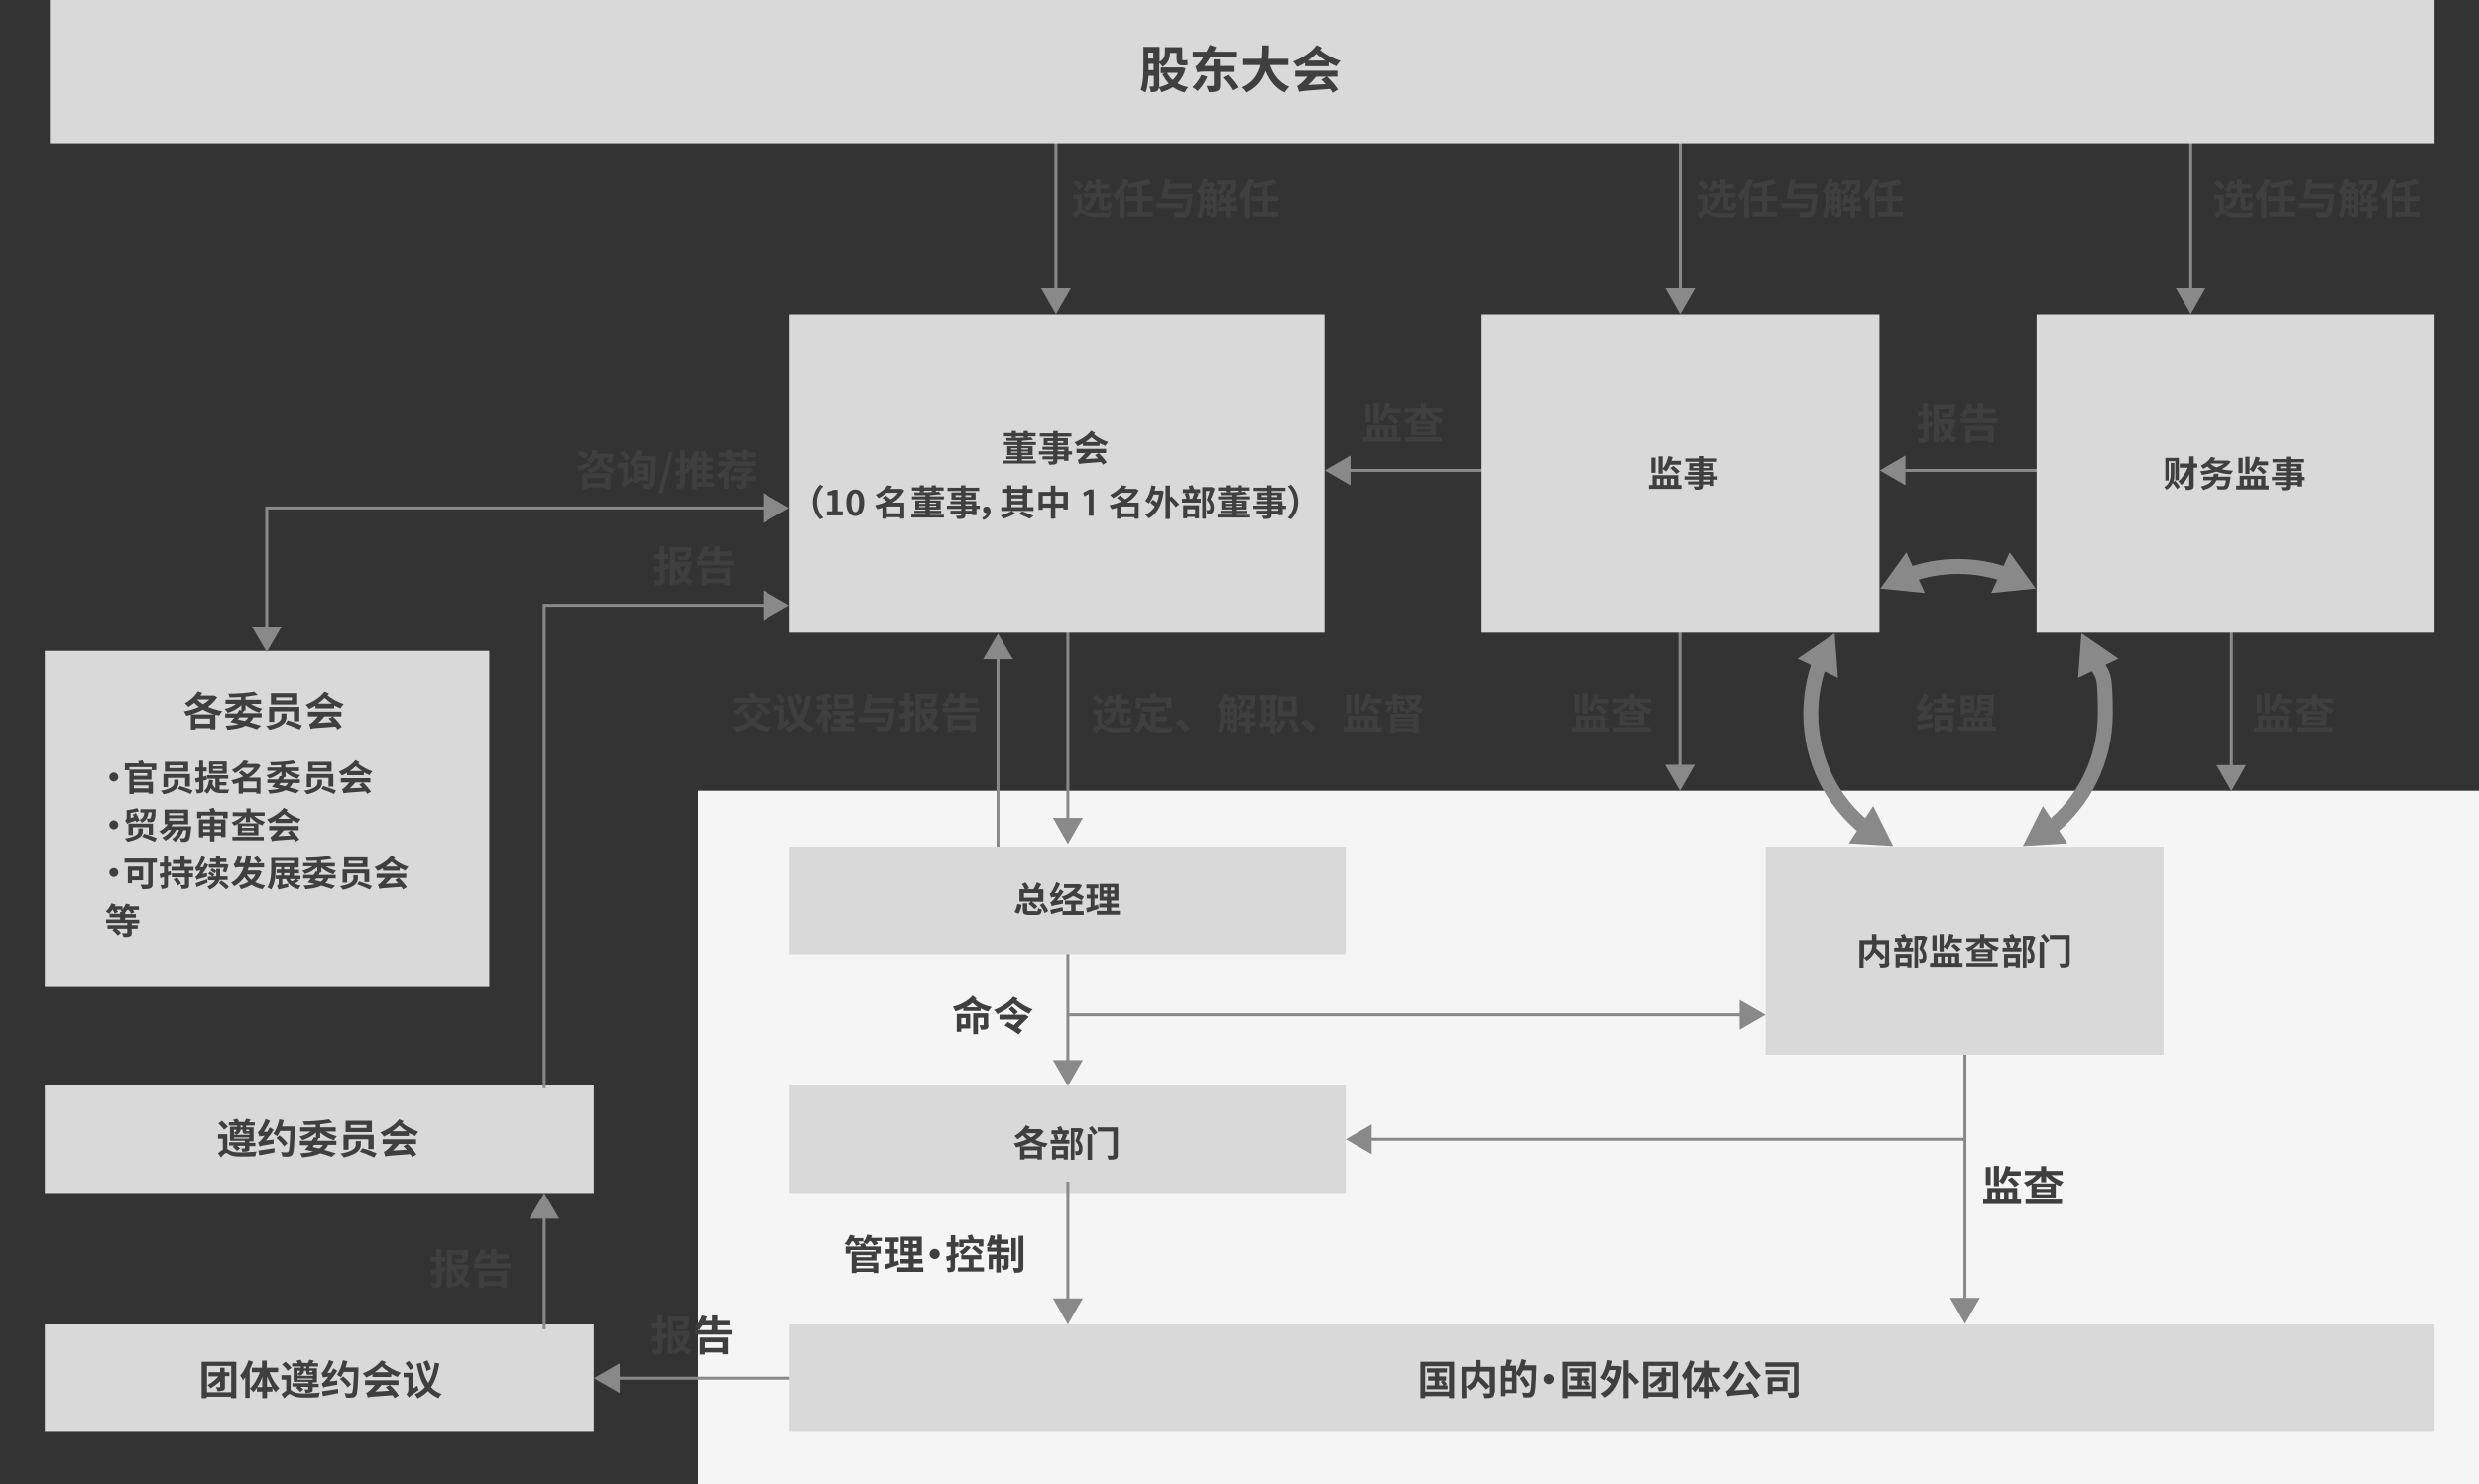 <?xml version="1.0" encoding="UTF-8"?>
<svg id="_レイヤー_2のコピー" xmlns="http://www.w3.org/2000/svg" version="1.1" viewBox="0 0 829.9 497">
  <rect x="0" y="0" width="829.9" height="497" fill="#333333" stroke="none"/>
  <!-- Generator: Adobe Illustrator 29.4.0, SVG Export Plug-In . SVG Version: 2.1.0 Build 152)  -->
  <defs>
    <style>
      .st0, .st1 {
        fill: none;
      }

      .st1 {
        stroke: #898989;
        stroke-miterlimit: 10;
        stroke-width: 5px;
      }

      .st2 {
        fill: #d9d9d9;
      }

      .st3 {
        fill: #898989;
      }

      .st4 {
        fill: #3f3f3f;
      }

      .st5 {
        fill: #f5f5f5;
      }
    </style>
  </defs>
  <rect class="st5" x="233.7" y="264.8" width="596.2" height="232.2"/>
  <rect class="st2" x="264.3" y="363.5" width="186.2" height="36"/>
  <rect class="st2" x="15" y="363.5" width="183.8" height="36"/>
  <rect class="st2" x="15" y="443.5" width="183.8" height="36"/>
  <path class="st0" d="M373.3,25"/>
  <g>
    <rect class="st3" x="732.9" y="8.8" width="1" height="89.3"/>
    <polygon class="st3" points="738.3 96.6 733.4 105.3 728.4 96.6 738.3 96.6"/>
  </g>
  <g>
    <rect class="st3" x="746.5" y="184.9" width="1" height="72.8"/>
    <polygon class="st3" points="742 256.2 747 264.9 751.9 256.2 742 256.2"/>
  </g>
  <g>
    <rect class="st3" x="561.9" y="184.8" width="1" height="72.8"/>
    <polygon class="st3" points="557.4 256.1 562.4 264.8 567.4 256.1 557.4 256.1"/>
  </g>
  <g>
    <rect class="st3" x="562" y="20.5" width="1" height="77.6"/>
    <polygon class="st3" points="567.5 96.6 562.5 105.3 557.5 96.6 567.5 96.6"/>
    <polygon class="st3" points="567.5 21.9 562.5 13.3 557.5 21.9 567.5 21.9"/>
  </g>
  <g>
    <rect class="st3" x="636.4" y="157" width="45.5" height="1"/>
    <polygon class="st3" points="637.9 152.5 629.3 157.5 637.9 162.5 637.9 152.5"/>
  </g>
  <g>
    <rect class="st3" x="450.6" y="157" width="45.5" height="1"/>
    <polygon class="st3" points="452.1 152.5 443.5 157.5 452.1 162.5 452.1 152.5"/>
  </g>
  <g>
    <rect class="st3" x="357" y="182.3" width="1" height="93.1"/>
    <polygon class="st3" points="362.5 273.9 357.5 282.6 352.5 273.9 362.5 273.9"/>
  </g>
  <g>
    <rect class="st3" x="357" y="315.9" width="1" height="40.6"/>
    <polygon class="st3" points="362.5 355 357.5 363.7 352.5 355 362.5 355"/>
  </g>
  <g>
    <rect class="st3" x="181.7" y="406.7" width="1" height="38.4"/>
    <polygon class="st3" points="187.2 408.1 182.2 399.5 177.2 408.1 187.2 408.1"/>
  </g>
  <g>
    <rect class="st3" x="333.6" y="219.4" width="1" height="65.6"/>
    <polygon class="st3" points="339.1 220.8 334.1 212.2 329.1 220.8 339.1 220.8"/>
  </g>
  <g>
    <rect class="st3" x="357.8" y="339.3" width="226.1" height="1"/>
    <polygon class="st3" points="582.4 344.8 591.1 339.8 582.4 334.8 582.4 344.8"/>
  </g>
  <g>
    <rect class="st3" x="457.7" y="381" width="199.9" height="1"/>
    <polygon class="st3" points="459.2 376.5 450.5 381.5 459.2 386.5 459.2 376.5"/>
  </g>
  <g>
    <rect class="st3" x="206" y="461" width="199.9" height="1"/>
    <polygon class="st3" points="207.5 456.5 198.8 461.5 207.5 466.5 207.5 456.5"/>
  </g>
  <rect class="st2" x="496" y="105.4" width="133.2" height="106.5"/>
  <rect class="st2" x="681.8" y="105.4" width="133.2" height="106.5"/>
  <g>
    <rect class="st3" x="353" y="8.8" width="1" height="89.3"/>
    <polygon class="st3" points="348.5 96.6 353.5 105.3 358.5 96.6 348.5 96.6"/>
  </g>
  <rect class="st2" x="16.7" width="798.3" height="48"/>
  <rect class="st2" x="264.3" y="283.5" width="186.2" height="36"/>
  <rect class="st2" x="264.3" y="105.4" width="179.1" height="106.5"/>
  <rect class="st2" x="264.3" y="443.5" width="550.7" height="36"/>
  <g>
    <rect class="st3" x="357" y="395.7" width="1" height="40.6"/>
    <polygon class="st3" points="362.5 434.8 357.5 443.5 352.5 434.8 362.5 434.8"/>
  </g>
  <g>
    <rect class="st3" x="657.3" y="352.9" width="1" height="83.2"/>
    <polygon class="st3" points="662.8 434.6 657.8 443.3 652.8 434.6 662.8 434.6"/>
  </g>
  <rect class="st2" x="15" y="218" width="148.8" height="112.5"/>
  <rect class="st2" x="591.1" y="283.5" width="133.2" height="69.7"/>
  <g>
    <polygon class="st3" points="89.8 211.2 88.8 211.2 88.8 169.6 257 169.6 257 170.6 89.8 170.6 89.8 211.2"/>
    <polygon class="st3" points="94.3 209.8 89.3 218.4 84.3 209.8 94.3 209.8"/>
    <polygon class="st3" points="255.5 175.1 264.2 170.1 255.5 165.1 255.5 175.1"/>
  </g>
  <g>
    <polygon class="st3" points="182.7 364.4 181.7 364.4 181.7 202.2 257 202.2 257 203.2 182.7 203.2 182.7 364.4"/>
    <polygon class="st3" points="255.5 207.7 264.2 202.7 255.5 197.7 255.5 207.7"/>
  </g>
  <g>
    <path class="st1" d="M671.8,192.5c-5.1-1.8-10.6-2.8-16.3-2.8s-11.2,1-16.3,2.8"/>
    <polygon class="st3" points="672.8 185 681.5 197.1 666.6 198.6 672.8 185"/>
    <polygon class="st3" points="638.2 185 629.5 197.1 644.4 198.6 638.2 185"/>
  </g>
  <g>
    <path class="st1" d="M609.3,221.7c-2,5.4-3.1,11.2-3.1,17.3,0,15.6,7.2,29.5,18.5,38.5"/>
    <polygon class="st3" points="601.8 220.6 614.2 212.1 615.3 227 601.8 220.6"/>
    <polygon class="st3" points="618.9 282.4 633.8 283.3 627.1 269.9 618.9 282.4"/>
  </g>
  <g>
    <path class="st1" d="M686.3,277.5c11.3-9,18.5-22.9,18.5-38.5s-1.1-11.9-3.1-17.3"/>
    <polygon class="st3" points="692.1 282.4 677.2 283.3 683.9 269.9 692.1 282.4"/>
    <polygon class="st3" points="709.2 220.6 696.8 212.1 695.7 227 709.2 220.6"/>
  </g>
  <g>
    <path class="st4" d="M362.3,70c.4,0,.7.4,1.3.8.9.5,2.1.6,3.5.6s3.6,0,4.9-.3c-.2.4-.4,1.3-.4,1.7h-4.5c-1.4,0-2.8-.2-3.7-.7-.6-.3-1-.7-1.3-.7-.5,0-1.3.8-2,1.7l-1.1-1.5c.6-.5,1.2-.9,1.7-1.3v-3.6h-1.5v-1.5h3.1v4.7h0v.1ZM361.2,63.6c-.4-.7-1.3-1.6-2.1-2.3l1.3-.9c.8.6,1.8,1.6,2.2,2.2l-1.4,1ZM366.9,66.2c-.3,2-.9,3.6-3.3,4.5-.2-.4-.6-1.1-1-1.4,1.9-.7,2.4-1.8,2.6-3.1h-2.3v-1.4h3.8v-1.6h-1.8c-.3.5-.6,1-.9,1.4-.3-.3-1-.7-1.4-.9.8-.8,1.4-2,1.7-3.2l1.6.4c-.1.3-.2.7-.3,1h1.1v-1.7h1.7v1.7h2.9v1.4h-2.9v1.5h3.5v1.4h-2.4v2.5c0,.3.1.4.3.4h.6c.2,0,.3-.2.3-1.5.3.3,1,.5,1.5.6-.2,1.9-.6,2.3-1.6,2.3h-1.1c-1.3,0-1.6-.5-1.6-2v-2.5h-1v.2h0Z"/>
    <path class="st4" d="M382.5,67.4v3.6h3.4v1.6h-8.3v-1.6h3.2v-3.6h-3.8v-1.6h3.8v-3.1c-1,.2-2,.3-2.9.4-.1-.4-.3-1-.5-1.4-.3.6-.5,1.1-.9,1.7v9.7h-1.7v-7.2c-.4.5-.7.9-1.1,1.3-.2-.4-.7-1.3-1-1.8,1.4-1.3,2.7-3.3,3.5-5.4l1.7.5c-.2.4-.3.7-.5,1.1,2.5-.3,5.3-.9,7-1.5l1.2,1.4c-1,.3-2,.6-3.2.8v3.5h3.5v1.6h-3.4Z"/>
    <path class="st4" d="M395.9,69.8h-8.7v-1.6h8.7v1.6ZM399.3,65.2s0,.5-.1.7c-.4,4-.7,5.6-1.4,6.3-.5.5-.9.6-1.7.7h-2.6c0-.5-.3-1.2-.6-1.7h2.7c.33,0,.6-.07.8-.2.5-.3.8-1.7,1.1-4.4h-8.7c.4-1.7,1-4.4,1.3-6.5l1.7.2c-.1.4-.1.9-.2,1.3h7.4v1.6h-7.7c-.1.7-.3,1.3-.4,1.9h8.4v.1Z"/>
    <path class="st4" d="M414,70.7h-2.1v2.4h-1.6v-2.4h-2.6v-1.4h2.6v-1.3h-1.3c-.2.4-.4.8-.6,1.1-.3-.2-.8-.5-1.2-.6v2.9c0,.6-.1,1-.4,1.2-.3.3-.8.3-1.4.3,0-.3-.2-.8-.3-1.2v.5h-1.1v-2.4h-.9c-.2,1.2-.5,2.4-1.1,3.3-.3-.2-.9-.6-1.2-.8.9-1.4,1-3.5,1-5.1v-2.1c-.3-.3-.8-.7-1.1-.9,1-1,1.7-2.6,2.1-4.3l1.5.3c-.1.3-.2.7-.3,1h1.7l1,.5c-.2.5-.5,1.2-.8,1.7h1.3v.9c1.2-.5,1.6-1.4,1.8-2.4h-1.6v-1.4h6.1v.5c-.1,2.2-.2,3.2-.5,3.6-.2.3-.5.4-.9.5h-1.4c0-.4-.2-1-.4-1.3h1c.2,0,.3,0,.4-.2s.2-.6.3-1.8h-1.4c-.2,1.5-.8,2.6-2.2,3.4l1.2.2c0,.3-.1.6-.2.9h.8v-1.1h1.6v1.1h1.8v1.4h-1.8v1.3h2.1v1.6h.1v.1ZM403.6,62.5c-.2.4-.3.7-.5,1h1.5c.1-.3.3-.7.4-1h-1.4ZM404,68.6v-1.4h-.8v1.4h.8ZM403.3,66h.8v-1.2h-.8v1.2ZM405.9,66v-1.2h-.8v1.2h.8ZM405.1,67.2v1.4h.8v-1.4h-.8ZM405.1,71.5h.6c.1,0,.2,0,.2-.2v-1.5h-.8v1.7h0ZM407.3,68.4c.5-.7.9-1.8,1-2.9h-.3c-.1-.3-.4-.8-.8-1.1v3.9h0l.1.1Z"/>
    <path class="st4" d="M424.5,67.4v3.6h3.4v1.6h-8.3v-1.6h3.2v-3.6h-3.8v-1.6h3.8v-3.1c-1,.2-2,.3-2.9.4-.1-.4-.3-1-.5-1.4-.3.6-.5,1.1-.9,1.7v9.7h-1.7v-7.2c-.4.5-.7.9-1.1,1.3-.2-.4-.7-1.3-1-1.8,1.4-1.3,2.7-3.3,3.5-5.4l1.7.5c-.2.4-.3.7-.5,1.1,2.5-.3,5.3-.9,7-1.5l1.2,1.4c-1,.3-2,.6-3.2.8v3.5h3.5v1.6h-3.4Z"/>
  </g>
  <g>
    <path class="st4" d="M571.5,70.1c.4,0,.7.4,1.3.8.9.5,2.1.6,3.5.6s3.6,0,4.9-.3c-.2.4-.4,1.3-.4,1.7h-4.5c-1.4,0-2.8-.2-3.7-.7-.6-.3-1-.7-1.3-.7-.5,0-1.3.8-2,1.7l-1.1-1.5c.6-.5,1.2-.9,1.7-1.3v-3.6h-1.5v-1.5h3.1v4.7h0v.1ZM570.4,63.7c-.4-.7-1.3-1.6-2.1-2.3l1.3-.9c.8.6,1.8,1.6,2.2,2.2l-1.4,1ZM576.1,66.2c-.3,2-.9,3.6-3.3,4.5-.2-.4-.6-1.1-1-1.4,1.9-.7,2.4-1.8,2.6-3.1h-2.3v-1.4h3.8v-1.6h-1.8c-.3.5-.6,1-.9,1.4-.3-.3-1-.7-1.4-.9.8-.8,1.4-2,1.7-3.2l1.6.4c0,.3-.2.7-.3,1h1.1v-1.7h1.7v1.6h2.9v1.4h-2.9v1.6h3.5v1.4h-2.5v2.5c0,.3,0,.4.3.4h.6c.2,0,.3-.2.3-1.5.3.3,1,.5,1.5.6-.2,1.9-.6,2.3-1.6,2.3h-1.1c-1.3,0-1.6-.5-1.6-2v-2.5h-.9v.2h0Z"/>
    <path class="st4" d="M591.6,67.4v3.6h3.4v1.6h-8.3v-1.6h3.2v-3.6h-3.8v-1.6h3.8v-3.1c-1,.2-2,.3-2.9.4,0-.4-.3-1-.5-1.4-.3.6-.5,1.1-.9,1.7v9.7h-1.7v-7.2c-.4.5-.7.9-1.1,1.3-.2-.4-.7-1.3-1-1.8,1.4-1.3,2.7-3.3,3.5-5.4l1.7.5c-.2.4-.3.7-.5,1.1,2.5-.3,5.3-.9,7-1.5l1.2,1.4c-1,.3-2,.6-3.2.8v3.5h3.5v1.6h-3.4Z"/>
    <path class="st4" d="M605.1,69.8h-8.7v-1.6h8.7v1.6ZM608.4,65.2v.7c-.4,4-.7,5.6-1.4,6.3-.5.5-.9.6-1.7.7h-2.6c0-.5-.3-1.2-.6-1.7h2.7c.33,0,.6-.07.8-.2.5-.3.8-1.7,1.1-4.4h-8.7c.4-1.7,1-4.4,1.3-6.5l1.7.2c0,.4,0,.9-.2,1.3h7.4v1.6h-7.7c0,.7-.3,1.3-.4,1.9h8.4l-.1.1Z"/>
    <path class="st4" d="M623.2,70.7h-2.1v2.4h-1.6v-2.4h-2.6v-1.4h2.6v-1.3h-1.3c-.2.4-.4.8-.6,1.1-.3-.2-.8-.5-1.2-.6v2.9c0,.6,0,1-.4,1.2-.4.3-.8.3-1.4.3,0-.3-.2-.8-.3-1.2v.5h-1.1v-2.4h-.9c-.2,1.2-.5,2.4-1,3.3-.3-.2-.9-.6-1.2-.8.9-1.4,1-3.5,1-5.1v-2.1c-.3-.3-.8-.7-1.1-.9,1-1,1.7-2.6,2.1-4.3l1.5.3c0,.3-.2.7-.3,1h1.7l1,.5c-.2.5-.5,1.2-.8,1.7h1.3v.9c1.2-.5,1.6-1.4,1.8-2.4h-1.6v-1.4h6.1v.5c0,2.2-.2,3.2-.5,3.6-.2.3-.5.4-.9.5h-1.4c0-.4-.2-1-.4-1.3h1c.2,0,.3,0,.4-.2,0-.2.2-.6.3-1.8h-1.6c-.2,1.5-.8,2.6-2.2,3.4l1.2.2c0,.3,0,.6-.2.9h.8v-1.1h1.6v1.1h1.8v1.4h-1.8v1.3h2.1v1.6h.2v.1ZM612.7,62.6c-.2.4-.3.7-.5,1h1.5c0-.3.3-.7.4-1h-1.4ZM613.2,68.6v-1.4h-.8v1.4h.8ZM612.4,66h.8v-1.2h-.8v1.2ZM615.1,66v-1.2h-.8v1.2h.8ZM614.3,67.2v1.4h.8v-1.4h-.8ZM614.3,71.5h.6s.2,0,.2-.2v-1.5h-.8v1.7ZM616.4,68.4c.5-.7.9-1.8,1.1-2.9h-.3c0-.3-.4-.8-.8-1.1v3.9h0v.1Z"/>
    <path class="st4" d="M633.6,67.4v3.6h3.4v1.6h-8.3v-1.6h3.2v-3.6h-3.8v-1.6h3.8v-3.1c-1,.2-2,.3-2.9.4,0-.4-.3-1-.5-1.4-.3.6-.5,1.1-.9,1.7v9.7h-1.7v-7.2c-.4.5-.7.9-1.1,1.3-.2-.4-.7-1.3-1-1.8,1.4-1.3,2.7-3.3,3.5-5.4l1.7.5c-.2.4-.3.7-.5,1.1,2.5-.3,5.3-.9,7-1.5l1.2,1.4c-1,.3-2,.6-3.2.8v3.5h3.5v1.6h-3.4Z"/>
  </g>
  <g>
    <path class="st4" d="M744.5,70.1c.4,0,.7.4,1.3.8.9.5,2.1.6,3.5.6s3.6,0,4.9-.3c-.2.4-.4,1.3-.4,1.7h-4.5c-1.4,0-2.8-.2-3.7-.7-.6-.3-1-.7-1.3-.7-.5,0-1.3.8-2,1.7l-1.1-1.5c.6-.5,1.2-.9,1.7-1.3v-3.6h-1.5v-1.5h3.1v4.7h0v.1ZM743.4,63.7c-.4-.7-1.3-1.6-2.1-2.3l1.3-.9c.8.6,1.8,1.6,2.2,2.2l-1.4,1ZM749.1,66.2c-.3,2-.9,3.6-3.3,4.5-.2-.4-.6-1.1-1-1.4,1.9-.7,2.4-1.8,2.6-3.1h-2.3v-1.4h3.8v-1.6h-1.8c-.3.5-.6,1-.9,1.4-.3-.3-1-.7-1.4-.9.8-.8,1.4-2,1.7-3.2l1.6.4c0,.3-.2.7-.3,1h1.1v-1.7h1.7v1.6h2.9v1.4h-2.9v1.6h3.5v1.4h-2.4v2.5c0,.3,0,.4.3.4h.6c.2,0,.3-.2.3-1.5.3.3,1,.5,1.5.6-.2,1.9-.6,2.3-1.6,2.3h-1.1c-1.3,0-1.6-.5-1.6-2v-2.5h-1v.2h0Z"/>
    <path class="st4" d="M764.7,67.4v3.6h3.4v1.6h-8.3v-1.6h3.2v-3.6h-3.8v-1.6h3.8v-3.1c-1,.2-2,.3-2.9.4,0-.4-.3-1-.5-1.4-.3.6-.5,1.1-.9,1.7v9.7h-1.7v-7.2c-.4.5-.7.9-1.1,1.3-.2-.4-.7-1.3-1-1.8,1.4-1.3,2.7-3.3,3.5-5.4l1.7.5c-.2.4-.3.7-.5,1.1,2.5-.3,5.3-.9,7-1.5l1.2,1.4c-1,.3-2,.6-3.2.8v3.5h3.5v1.6h-3.4Z"/>
    <path class="st4" d="M778.1,69.8h-8.7v-1.6h8.7v1.6ZM781.5,65.2v.7c-.4,4-.7,5.6-1.4,6.3-.5.5-.9.6-1.7.7h-2.6c0-.5-.3-1.2-.6-1.7h2.7c.33,0,.6-.07.8-.2.5-.3.8-1.7,1.1-4.4h-8.7c.4-1.7,1-4.4,1.3-6.5l1.7.2c0,.4,0,.9-.2,1.3h7.4v1.6h-7.7c0,.7-.3,1.3-.4,1.9h8.4l-.1.1Z"/>
    <path class="st4" d="M796.2,70.7h-2.1v2.4h-1.6v-2.4h-2.6v-1.4h2.6v-1.3h-1.3c-.2.4-.4.8-.6,1.1-.3-.2-.8-.5-1.2-.6v2.9c0,.6,0,1-.4,1.2-.3.3-.8.3-1.4.3,0-.3-.2-.8-.3-1.2v.5h-1.1v-2.4h-.9c-.2,1.2-.5,2.4-1.1,3.3-.3-.2-.9-.6-1.2-.8.9-1.4,1-3.5,1-5.1v-2.1c-.3-.3-.8-.7-1.1-.9,1-1,1.7-2.6,2.1-4.3l1.5.3c0,.3-.2.7-.3,1h1.7l1,.5c-.2.5-.5,1.2-.8,1.7h1.3v.9c1.2-.5,1.6-1.4,1.8-2.4h-1.6v-1.4h6.1v.5c0,2.2-.2,3.2-.5,3.6-.2.3-.5.4-.9.5h-1.4c0-.4-.2-1-.4-1.3h1c.2,0,.3,0,.4-.2,0-.2.2-.6.3-1.8h-1.6c-.2,1.5-.8,2.6-2.2,3.4l1.2.2c0,.3,0,.6-.2.9h.8v-1.1h1.6v1.1h1.8v1.4h-1.8v1.3h2.1v1.6h.3v.1ZM785.8,62.6c-.2.4-.3.7-.5,1h1.5c0-.3.3-.7.4-1h-1.4ZM786.2,68.6v-1.4h-.7v1.4h.7ZM785.5,66h.8v-1.2h-.8v1.2ZM788.1,66v-1.2h-.8v1.2h.8ZM787.3,67.2v1.4h.8v-1.4h-.8ZM787.3,71.5h.6s.2,0,.2-.2v-1.5h-.8v1.7ZM789.5,68.4c.5-.7.9-1.8,1-2.9h-.3c0-.3-.4-.8-.8-1.1v3.9h0l.1.1Z"/>
    <path class="st4" d="M806.7,67.4v3.6h3.4v1.6h-8.3v-1.6h3.2v-3.6h-3.8v-1.6h3.8v-3.1c-1,.2-2,.3-2.9.4,0-.4-.3-1-.5-1.4-.3.6-.5,1.1-.9,1.7v9.7h-1.7v-7.2c-.4.5-.7.9-1.1,1.3-.2-.4-.7-1.3-1-1.8,1.4-1.3,2.7-3.3,3.5-5.4l1.7.5c-.2.4-.3.7-.5,1.1,2.5-.3,5.3-.9,7-1.5l1.2,1.4c-1,.3-2,.6-3.2.8v3.5h3.5v1.6h-3.4Z"/>
  </g>
  <g>
    <path class="st4" d="M396.9,22.9c-.5,2.1-1.5,3.8-2.7,5,1,.6,2.2,1.1,3.6,1.3-.4.4-.9,1.2-1.2,1.8-1.5-.4-2.8-1-3.9-1.8-1.2.7-2.4,1.3-3.9,1.7-.2-.5-.5-1.2-.8-1.6-.1.6-.2.9-.6,1.2-.5.3-1.2.4-2.1.4-.1-.5-.3-1.4-.5-1.9h1.2c.2,0,.3-.1.3-.3v-3.3h-1.8c-.1,2-.4,4.1-1,5.6-.4-.3-1.2-.7-1.6-.9.9-2.3.9-5.7.9-8.2v-6.2h5.4v5c1.6-.9,1.8-2.1,1.8-3.2v-1.7h5.8v3.7c0,.5,0,.7.2.7h.7c.2,0,.6-.1.8-.1,0,.5.1,1.2.1,1.7-.2.1-.6.1-.9.1h-.9c-1.5,0-1.9-.7-1.9-2.4v-1.8h-2.2c0,1.6-.5,3.6-2.5,4.7-.2-.3-.7-1-1.1-1.3v8.1c1.2-.3,2.3-.7,3.2-1.2-.8-.9-1.6-2-2.2-3.2l.9-.3h-1.4v-1.9h7.2c0-.1,1.1.3,1.1.3ZM386.2,23.5v-2.1h-1.7v2.1h1.7ZM384.4,17.6v2h1.7v-2h-1.7ZM390.7,24.4c.5.9,1.1,1.8,1.9,2.4.7-.7,1.4-1.5,1.8-2.4h-3.7,0Z"/>
    <path class="st4" d="M404.2,25.7c-.8,1.8-2,3.7-3.3,4.8-.4-.4-1.2-1-1.7-1.3,1.2-1,2.3-2.6,3-4.1l2,.6ZM408.5,24.1v4.5c0,1-.2,1.6-.9,1.9-.7.3-1.6.4-2.9.4-.1-.6-.5-1.5-.8-2.1.9,0,1.8.1,2.1,0,.3,0,.4-.1.4-.3v-4.5h-3.5c-.9,0-1.8.1-2,.3-.1-.4-.5-1.5-.7-2.1.5-.1.8-.5,1.4-1.2.3-.3.7-1,1.2-1.8h-3.5v-1.9h4.6c.4-.7.8-1.5,1.1-2.3l2.2.8c-.3.5-.5,1-.8,1.5h7.4v1.9h-8.6c-.7,1-1.3,2-2,2.9h3.1v-2.2h2.1v2.2h4.6v2h-4.5ZM411.1,25.1c1.2,1.3,2.7,3,3.3,4.2l-1.8,1c-.6-1.2-2-3-3.2-4.3l1.7-.9Z"/>
    <path class="st4" d="M425.2,21.8c1.1,3.3,3.2,6,6.4,7.3-.5.4-1.2,1.3-1.5,1.9-3.1-1.4-5-3.9-6.4-7.2-.9,2.8-2.8,5.5-6.4,7.2-.3-.6-.9-1.3-1.5-1.7,3.9-1.7,5.5-4.6,6.2-7.5h-5.8v-2.1h6.2c.2-1.6.2-3.1.2-4.5h2.2c0,1.4,0,3-.2,4.5h6.7v2.1h-6.1Z"/>
    <path class="st4" d="M442.5,16c-.2.2-.4.5-.6.7,1.6,1.4,4.3,2.9,6.9,3.7-.5.4-1.1,1.2-1.4,1.8-.9-.4-1.8-.8-2.6-1.3v1.3h-7.9v-1.1c-.8.5-1.7.9-2.6,1.3-.3-.5-1-1.4-1.4-1.8,3.2-1.2,6.3-3.3,7.9-5.5l1.7.9ZM444.1,25.6c1.5,1.3,3,3.1,3.8,4.4l-1.8,1.1c-.2-.4-.5-.8-.8-1.3-8.4.6-9.6.7-10.4,1-.1-.4-.4-1.5-.7-2,.4-.1.8-.4,1.3-.8.4-.3,1.3-1.2,2.2-2.3h-4.1v-2h14.1v2h-7.1c-.8,1-1.7,2-2.7,2.8l5.9-.3c-.5-.5-1-1.1-1.5-1.5l1.8-1.1h0ZM443.7,20.3c-1.1-.7-2.2-1.5-3-2.3-.9.8-1.8,1.6-2.8,2.3h5.8Z"/>
  </g>
  <g>
    <path class="st4" d="M469,146.4v1.5h-12.7v-1.5h1.4v-3.9h10v3.9h1.3ZM458.8,141.5h-1.6v-6h1.6v6ZM459.3,146.4h1.2v-2.5h-1.2v2.5ZM461.6,141.9h-1.7v-6.8h1.7v6.8ZM464.5,138.5c-.5,1-1,2-1.6,2.7-.3-.3-1-.8-1.3-1,1.1-1.2,1.9-3.1,2.3-5.1l1.6.3c-.1.5-.3,1-.4,1.5h3.8v1.5h-4.4v.1ZM462,143.9v2.5h1.3v-2.5h-1.3ZM465.8,138.9c.9.6,1.9,1.6,2.5,2.3l-1.4,1c-.5-.7-1.5-1.7-2.4-2.4l1.3-.9h0ZM464.8,143.9v2.5h1.3v-2.5h-1.3Z"/>
    <path class="st4" d="M479,138.1c1.1,1,2.7,1.9,4.2,2.4-.4.3-.9,1-1.1,1.4-.5-.2-1-.4-1.5-.7v4.5h-8.1v-4.4c-.5.3-1,.5-1.5.7-.2-.4-.7-1-1.1-1.3,1.6-.5,3.1-1.4,4.1-2.5h-3.7v-1.4h5.4v-1.6h1.7v1.6h5.5v1.4h-3.9v-.1ZM470.5,146.4h12.2v1.5h-12.2v-1.5ZM480.4,141c-1.1-.7-2.2-1.5-3-2.5v2.1h-1.7v-2.1c-.8,1-1.8,1.8-2.9,2.5h7.6ZM478.9,142.1h-4.7v.7h4.7v-.7ZM478.9,143.9h-4.7v.7h4.7v-.7Z"/>
  </g>
  <g>
    <path class="st4" d="M538.8,243.5v1.5h-12.7v-1.5h1.4v-3.9h10v3.9h1.3ZM528.6,238.6h-1.6v-6h1.6v6ZM529.1,243.5h1.2v-2.5h-1.2v2.5ZM531.4,239h-1.7v-6.8h1.7v6.8ZM534.3,235.6c-.5,1-1,2-1.6,2.7-.3-.3-1-.8-1.3-1,1.1-1.2,1.9-3.1,2.3-5.1l1.6.3c0,.5-.3,1-.4,1.5h3.8v1.5h-4.4v.1h0ZM531.8,241v2.5h1.3v-2.5h-1.3ZM535.6,236c.9.6,1.9,1.6,2.5,2.3l-1.4,1c-.5-.7-1.5-1.7-2.4-2.4l1.3-.9h0ZM534.6,241v2.5h1.3v-2.5h-1.3Z"/>
    <path class="st4" d="M548.8,235.2c1.1,1,2.7,1.9,4.2,2.4-.4.3-.9,1-1.1,1.4-.5-.2-1-.4-1.5-.7v4.5h-8.1v-4.4c-.5.3-1,.5-1.5.7-.2-.4-.7-1-1.1-1.3,1.6-.5,3.1-1.4,4.1-2.5h-3.7v-1.4h5.4v-1.6h1.7v1.6h5.5v1.4h-3.9v-.1ZM540.3,243.5h12.2v1.5h-12.2v-1.5ZM550.2,238.1c-1.1-.7-2.2-1.5-3-2.5v2.1h-1.7v-2.1c-.8,1-1.8,1.8-2.9,2.5h7.6ZM548.7,239.2h-4.7v.7h4.7v-.7ZM548.7,241h-4.7v.7h4.7v-.7Z"/>
  </g>
  <g>
    <path class="st4" d="M676.6,401.7v1.5h-12.7v-1.5h1.4v-3.9h10v3.9h1.3ZM666.4,396.8h-1.6v-6h1.6v6ZM666.9,401.7h1.2v-2.5h-1.2v2.5ZM669.2,397.2h-1.7v-6.8h1.7v6.8ZM672.1,393.8c-.5,1-1,2-1.6,2.7-.3-.3-1-.8-1.3-1,1.1-1.2,1.9-3.1,2.3-5.1l1.6.3c0,.5-.3,1-.4,1.5h3.8v1.5h-4.4v.1h0ZM669.6,399.2v2.5h1.3v-2.5h-1.3ZM673.4,394.2c.9.6,1.9,1.6,2.5,2.3l-1.4,1c-.5-.7-1.5-1.7-2.4-2.4l1.3-.9h0ZM672.4,399.2v2.5h1.3v-2.5h-1.3Z"/>
    <path class="st4" d="M686.6,393.4c1.1,1,2.7,1.9,4.2,2.4-.4.3-.9,1-1.1,1.4-.5-.2-1-.4-1.5-.7v4.5h-8.1v-4.4c-.5.3-1,.5-1.5.7-.2-.4-.7-1-1.1-1.3,1.6-.5,3.1-1.4,4.1-2.5h-3.7v-1.4h5.4v-1.6h1.7v1.6h5.5v1.4h-3.9v-.1h0ZM678.1,401.7h12.2v1.5h-12.2v-1.5ZM688,396.3c-1.1-.7-2.2-1.5-3-2.5v2.1h-1.7v-2.1c-.8,1-1.8,1.8-2.9,2.5h7.6ZM686.5,397.4h-4.7v.7h4.7v-.7ZM686.5,399.2h-4.7v.7h4.7v-.7Z"/>
  </g>
  <g>
    <path class="st4" d="M767.3,243.5v1.5h-12.7v-1.5h1.4v-3.9h10v3.9h1.3ZM757.1,238.6h-1.6v-6h1.6v6ZM757.6,243.5h1.2v-2.5h-1.2v2.5ZM759.9,239h-1.7v-6.8h1.7v6.8ZM762.8,235.6c-.5,1-1,2-1.6,2.7-.3-.3-1-.8-1.3-1,1.1-1.2,1.9-3.1,2.3-5.1l1.6.3c0,.5-.3,1-.4,1.5h3.8v1.5h-4.4v.1h0ZM760.3,241v2.5h1.3v-2.5h-1.3ZM764.1,236c.9.6,1.9,1.6,2.5,2.3l-1.4,1c-.5-.7-1.5-1.7-2.4-2.4l1.3-.9h0ZM763.1,241v2.5h1.3v-2.5h-1.3Z"/>
    <path class="st4" d="M777.3,235.2c1.1,1,2.7,1.9,4.2,2.4-.4.3-.9,1-1.1,1.4-.5-.2-1-.4-1.5-.7v4.5h-8.1v-4.4c-.5.3-1,.5-1.5.7-.2-.4-.7-1-1.1-1.3,1.6-.5,3.1-1.4,4.1-2.5h-3.7v-1.4h5.4v-1.6h1.7v1.6h5.5v1.4h-3.9v-.1ZM768.8,243.5h12.2v1.5h-12.2v-1.5ZM778.7,238.1c-1.1-.7-2.2-1.5-3-2.5v2.1h-1.7v-2.1c-.8,1-1.8,1.8-2.9,2.5h7.6ZM777.2,239.2h-4.7v.7h4.7v-.7ZM777.2,241h-4.7v.7h4.7v-.7Z"/>
  </g>
  <g>
    <path class="st4" d="M647.1,142.7c-.5.1-1,.3-1.5.4v3.3c0,.9-.2,1.3-.7,1.6s-1.3.3-2.4.3c0-.4-.3-1.1-.5-1.6h1.6c.2,0,.3-.1.3-.3v-2.8c-.6.1-1.1.3-1.6.4l-.4-1.7c.6-.1,1.2-.3,1.9-.4v-2.4h-1.8v-1.6h1.8v-2.7h1.7v2.7h1.3v1.6h-1.3v1.9c.4-.1.9-.2,1.3-.3l.3,1.6h0ZM654.7,140.8c-.3,1.8-.9,3.4-1.7,4.7.6.6,1.4,1,2.2,1.3-.4.3-.9,1-1.2,1.4-.8-.4-1.5-.9-2.1-1.5-.6.6-1.3,1.1-2.1,1.5-.2-.3-.5-.7-.8-1v.9h-1.7v-12.5h7.1v.6c0,1.9-.2,2.8-.5,3.2-.3.3-.8.4-1.3.5h-2.2c0-.4-.2-1-.4-1.4.8.1,1.6.1,1.9.1s.4,0,.6-.1c0-.1.2-.5.2-1.4h-3.7v3.3h4.7c0-.1,1,.4,1,.4ZM649,146.9c.7-.4,1.4-.8,1.9-1.4-.8-1-1.3-2.2-1.8-3.5h0v4.9h-.1ZM650.6,142c.3.8.7,1.6,1.2,2.2.4-.7.7-1.4.9-2.2h-2.1Z"/>
    <path class="st4" d="M668.7,140.1v1.5h-12.3v-1.5h5.6v-1.6h-3.1c-.4.6-.8,1.1-1.1,1.6-.4-.3-1.1-.7-1.5-.9,1-1,1.9-2.5,2.4-4l1.7.4c-.2.5-.3.9-.5,1.4h2.2v-1.8h1.8v1.8h4.1v1.5h-4.1v1.6h4.8,0ZM658,142.6h9.4v5.6h-1.8v-.6h-5.9v.7h-1.7v-5.7ZM659.7,144.2v1.9h5.9v-1.9h-5.9Z"/>
  </g>
  <g>
    <path class="st4" d="M224.1,190.4c-.5.1-1,.3-1.5.4v3.3c0,.9-.2,1.3-.7,1.6s-1.3.3-2.4.3c-.1-.4-.3-1.1-.5-1.6h1.6c.2,0,.3-.1.3-.3v-2.8c-.6.1-1.1.3-1.6.4l-.4-1.7c.6-.1,1.2-.3,1.9-.4v-2.4h-1.8v-1.6h1.8v-2.7h1.7v2.7h1.3v1.6h-1.3v1.9c.4-.1.9-.2,1.3-.3l.3,1.6h0ZM231.7,188.5c-.3,1.8-.9,3.4-1.7,4.7.6.6,1.4,1,2.2,1.3-.4.3-.9,1-1.2,1.4-.8-.4-1.5-.9-2.1-1.5-.6.6-1.3,1.1-2.1,1.5-.2-.3-.5-.7-.8-1v.9h-1.7v-12.5h7.1v.6c-.1,1.9-.2,2.8-.5,3.2-.3.3-.8.4-1.3.5h-2.2c0-.4-.2-1-.4-1.4.8.1,1.6.1,1.9.1s.4,0,.6-.1c.1-.1.2-.5.2-1.4h-3.7v3.3h4.7c0-.1,1,.4,1,.4ZM226,194.6c.7-.4,1.4-.8,1.9-1.4-.8-1-1.3-2.2-1.8-3.5h0v4.9h-.1ZM227.6,189.7c.3.8.7,1.6,1.2,2.2.4-.7.7-1.4.9-2.2h-2.1,0Z"/>
    <path class="st4" d="M245.7,187.8v1.5h-12.3v-1.5h5.6v-1.6h-3.1c-.4.6-.8,1.1-1.1,1.6-.4-.3-1.1-.7-1.5-.9,1-1,1.9-2.5,2.4-4l1.7.4c-.2.5-.3.9-.5,1.4h2.2v-1.8h1.8v1.8h4.1v1.5h-4.1v1.6h4.8ZM235,190.3h9.4v5.6h-1.8v-.6h-5.9v.7h-1.7v-5.7ZM236.7,191.9v1.9h5.9v-1.9h-5.9Z"/>
  </g>
  <g>
    <path class="st4" d="M149.4,425.7c-.5.1-1,.3-1.5.4v3.3c0,.9-.2,1.3-.7,1.6-.5.3-1.3.3-2.4.3-.1-.4-.3-1.1-.5-1.6h1.6c.2,0,.3-.1.3-.3v-2.8c-.6.1-1.1.3-1.6.4l-.4-1.7c.6-.1,1.2-.3,1.9-.4v-2.4h-1.8v-1.6h1.8v-2.7h1.7v2.7h1.3v1.6h-1.3v1.9c.4-.1.9-.2,1.3-.3l.3,1.6h0ZM157,423.8c-.3,1.8-.9,3.4-1.7,4.7.6.6,1.4,1,2.2,1.3-.4.3-.9,1-1.2,1.4-.8-.4-1.5-.9-2.1-1.5-.6.6-1.3,1.1-2.1,1.5-.2-.3-.5-.7-.8-1v.9h-1.7v-12.5h7.1v.6c-.1,1.9-.2,2.8-.5,3.2-.3.3-.8.4-1.3.5h-2.2c0-.4-.2-1-.4-1.4.8.1,1.6.1,1.9.1s.4,0,.6-.1c.1-.1.2-.5.2-1.4h-3.7v3.3h4.7c0-.1,1,.4,1,.4ZM151.3,429.9c.7-.4,1.4-.8,1.9-1.4-.8-1-1.3-2.2-1.8-3.5h-.1v4.9h0ZM152.9,425c.3.8.7,1.6,1.2,2.2.4-.7.7-1.4.9-2.2h-2.1,0Z"/>
    <path class="st4" d="M171,423.1v1.5h-12.3v-1.5h5.6v-1.6h-3.1c-.4.6-.8,1.1-1.1,1.6-.4-.3-1.1-.7-1.5-.9,1-1,1.9-2.5,2.4-4l1.7.4c-.2.5-.3.9-.5,1.4h2.2v-1.8h1.8v1.8h4.1v1.5h-4.1v1.6h4.8ZM160.3,425.6h9.4v5.6h-1.8v-.6h-5.9v.7h-1.7v-5.7ZM162,427.2v1.9h5.9v-1.9h-5.9Z"/>
  </g>
  <g>
    <path class="st4" d="M223.4,448c-.5.1-1,.3-1.5.4v3.3c0,.9-.2,1.3-.7,1.6-.5.3-1.3.3-2.4.3-.1-.4-.3-1.1-.5-1.6h1.6c.2,0,.3-.1.3-.3v-2.8c-.6.1-1.1.3-1.6.4l-.4-1.7c.6-.1,1.2-.3,1.9-.4v-2.4h-1.8v-1.6h1.8v-2.7h1.7v2.7h1.3v1.6h-1.3v1.9c.4-.1.9-.2,1.3-.3l.3,1.6h0ZM231,446.1c-.3,1.8-.9,3.4-1.7,4.7.6.6,1.4,1,2.2,1.3-.4.3-.9,1-1.2,1.4-.8-.4-1.5-.9-2.1-1.5-.6.6-1.3,1.1-2.1,1.5-.2-.3-.5-.7-.8-1v.9h-1.7v-12.5h7.1v.6c-.1,1.9-.2,2.8-.5,3.2-.3.3-.8.4-1.3.5h-2.2c0-.4-.2-1-.4-1.4.8.1,1.6.1,1.9.1s.4,0,.6-.1c.1-.1.2-.5.2-1.4h-3.7v3.3h4.7c0-.1,1,.4,1,.4ZM225.3,452.2c.7-.4,1.4-.8,1.9-1.4-.8-1-1.3-2.2-1.8-3.5h-.1v4.9h0ZM226.9,447.3c.3.8.7,1.6,1.2,2.2.4-.7.7-1.4.9-2.2h-2.1,0Z"/>
    <path class="st4" d="M245,445.4v1.5h-12.3v-1.5h5.6v-1.6h-3.1c-.4.6-.8,1.1-1.1,1.6-.4-.3-1.1-.7-1.5-.9,1-1,1.9-2.5,2.4-4l1.7.4c-.2.5-.3.9-.5,1.4h2.2v-1.8h1.8v1.8h4.1v1.5h-4.1v1.6h4.8ZM234.3,447.9h9.4v5.6h-1.8v-.6h-5.9v.7h-1.7v-5.7ZM236,449.5v1.9h5.9v-1.9h-5.9Z"/>
  </g>
  <g>
    <path class="st4" d="M562.9,162.4v1.3h-10.9v-1.3h1.2v-3.3h8.6v3.3h1.1ZM554.2,158.3h-1.4v-5.1h1.4v5.1ZM554.6,162.4h1.1v-2.1h-1.1v2.1ZM556.6,158.6h-1.4v-5.8h1.4v5.8ZM559.1,155.6c-.4.9-.8,1.7-1.4,2.3-.2-.2-.8-.7-1.2-.9.9-1,1.6-2.6,2-4.3l1.4.3c0,.4-.2.9-.4,1.3h3.2v1.3h-3.6ZM556.9,160.3v2.1h1.1v-2.1h-1.1ZM560.2,156c.7.6,1.7,1.4,2.1,1.9l-1.2.8c-.4-.6-1.3-1.4-2-2l1.1-.7h0ZM559.3,160.3v2.1h1.1v-2.1h-1.1Z"/>
    <path class="st4" d="M575,160.6h-1.2v2.1h-1.5v-.5h-2.2v.4c0,.7-.2,1-.6,1.2-.5.2-1.1.2-2.1.2,0-.3-.3-.8-.5-1.1h1.5c.2,0,.3-.1.3-.3v-.4h-3.6v-1h3.6v-.6h-4.8v-1.1h4.8v-.5h-3.6v-1h3.6v-.5h-3.2v-2.4h3.2v-.5h-4.5v-1.1h4.5v-.8h1.5v.8h4.6v1.1h-4.6v.5h3.4v2.4h-3.4v.5h3.6v1.5h1.2v1.1h0ZM568.7,156.6v-.5h-1.9v.6h1.9v-.1ZM570.2,156.1v.6h1.9v-.6h-1.9ZM570.2,159.5h2.2v-.5h-2.2v.5ZM572.3,160.6h-2.2v.6h2.2v-.6Z"/>
  </g>
  <g>
    <path class="st4" d="M728.1,160.9c.6.6,1.3,1.5,1.6,2.1l-.9.8c-.3-.6-1-1.4-1.5-2.1-.4.9-1,1.7-2,2.3-.2-.3-.6-.7-.8-.9,2-1.1,2.2-3.1,2.2-4.6v-3.5h1.2v3.6c0,.9,0,2-.4,2.9l.6-.6h0ZM726,160.9h-1.1v-7.6h4.5v7.5h-1.2v-6.4h-2.2v6.5ZM735.5,156.6h-1.1v5.8c0,.8,0,1.1-.6,1.4-.4.2-1.1.3-2,.3,0-.4-.3-1-.5-1.4h1.3c.2,0,.3-.1.3-.3v-3.6c-.7,1.4-1.6,2.8-2.6,3.6-.3-.4-.7-.9-1.1-1.2,1.3-1,2.4-2.8,3.2-4.6h-2.7v-1.4h3.2v-2.4h1.5v2.4h1.2v1.4h-.1Z"/>
    <path class="st4" d="M746.8,154.6c-.7,1-1.8,1.9-3,2.5,1.1.3,2.4.4,3.8.5-.3.3-.6.9-.8,1.2-1.8-.1-3.5-.4-4.8-.9-1.5.5-3.2.9-4.9,1.1,0-.4-.3-.9-.6-1.2,1.3-.1,2.6-.3,3.8-.6-.5-.3-.9-.6-1.3-1-.4.3-.9.6-1.4.8-.2-.3-.6-.9-.8-1.1,1.7-.8,2.8-1.8,3.4-2.9l1.5.3c-.2.3-.4.6-.6.9h4.7c0-.1,1,.4,1,.4h0ZM746.7,159.5v.6c-.3,2-.6,3-1,3.4-.3.3-.7.4-1.3.4h-2c0-.4-.2-.9-.4-1.2.8.1,1.6.1,2,.1s.4,0,.6-.1c.2-.2.5-.8.6-1.9h-3.2c-.8,1.8-2.2,2.7-4.4,3.3,0-.3-.6-.9-.8-1.2,1.8-.4,3-1,3.7-2.1h-2.9v-1.2h3.4c0-.3,0-.6.2-1h1.5c0,.4,0,.7-.2,1h4.3v-.1h-.1ZM740.1,155.3c.5.5,1.2.9,2,1.2,1-.4,1.8-.8,2.5-1.3h-4.5v.1Z"/>
    <path class="st4" d="M759.5,162.6v1.3h-10.9v-1.3h1.2v-3.3h8.6v3.3h1.1ZM750.7,158.4h-1.3v-5.1h1.4v5.1h-.1ZM751.2,162.6h1.1v-2.1h-1.1v2.1ZM753.1,158.7h-1.4v-5.8h1.4v5.8ZM755.7,155.8c-.4.9-.8,1.7-1.4,2.3-.2-.2-.8-.7-1.2-.9.9-1,1.6-2.6,2-4.3l1.4.3c0,.4-.2.9-.4,1.3h3.2v1.3h-3.6ZM753.5,160.4v2.1h1.1v-2.1h-1.1ZM756.7,156.1c.7.6,1.7,1.4,2.1,1.9l-1.2.8c-.4-.6-1.3-1.4-2-2l1.1-.7h0ZM755.9,160.4v2.1h1.1v-2.1h-1.1Z"/>
    <path class="st4" d="M771.6,160.8h-1.2v2.1h-1.5v-.5h-2.2v.4c0,.7-.2,1-.6,1.2-.5.2-1.1.2-2.1.2,0-.3-.3-.8-.5-1.1h1.5c.2,0,.3-.1.3-.3v-.4h-3.6v-1h3.6v-.6h-4.7v-1.1h4.7v-.5h-3.5v-1h3.5v-.5h-3.2v-2.4h3.2v-.5h-4.5v-1.1h4.5v-.8h1.5v.8h4.6v1.1h-4.6v.5h3.4v2.4h-3.4v.5h3.6v1.5h1.2v1.1h0ZM765.3,156.8v-.6h-1.9v.6h1.9ZM766.7,156.2v.6h1.9v-.6h-1.9ZM766.7,159.7h2.2v-.5h-2.2v.5ZM768.9,160.8h-2.2v.6h2.2v-.6Z"/>
  </g>
  <g>
    <path class="st4" d="M346.8,154.2v1h-10.9v-1h4.7v-.5h-3.7v-.9h3.7v-.4h-3.4v-3h3.4v-.4h-4.5v-1h4.5v-.4h-3.6c0-.2-.1-.6-.2-.9,2.4,0,5.2-.1,7.2-.2h-1.3v-.4h-2.6v.5h-1.4v-.5h-2.6v-1.1h2.6v-.7h1.4v.7h2.6v-.7h1.4v.7h2.6v1.1h-2.6v.4c.4,0,.7,0,1-.1l.8.9c-1.1.1-2.4.2-3.8.3v.4h4.7v1h-4.7v.4h3.6v3h-3.6v.4h3.8v.9h-3.8v.5h4.7,0ZM338.5,150.5h2.1v-.4h-2.1v.4ZM340.6,151.6v-.4h-2.1v.4h2.1ZM342,150.1v.4h2.2v-.4h-2.2ZM344.2,151.2h-2.2v.4h2.2v-.4Z"/>
    <path class="st4" d="M358.9,152.2h-1.2v2.1h-1.5v-.5h-2.2v.4c0,.7-.2,1-.6,1.2-.5.2-1.1.2-2.1.2-.1-.3-.3-.8-.5-1.1h1.5c.2,0,.3-.1.3-.3v-.4h-3.6v-1h3.6v-.6h-4.8v-1.1h4.8v-.5h-3.6v-1h3.6v-.5h-3.2v-2.4h3.2v-.5h-4.5v-1.1h4.5v-.8h1.5v.8h4.6v1.1h-4.6v.5h3.4v2.4h-3.4v.5h3.6v1.5h1.2v1.1h0ZM352.6,148.2v-.5h-1.9v.6h1.9v-.1ZM354.1,147.7v.6h1.9v-.6h-1.9ZM354.1,151.1h2.2v-.5h-2.2v.5ZM356.2,152.2h-2.2v.6h2.2v-.6Z"/>
    <path class="st4" d="M366.6,144.9c-.1.2-.3.3-.4.5,1.2,1,3.1,2.1,4.8,2.6-.3.3-.8.9-1,1.3-.6-.3-1.3-.6-1.9-.9v.9h-5.6v-.8c-.6.3-1.2.7-1.8.9-.2-.4-.7-1-1-1.3,2.3-.9,4.4-2.3,5.6-3.9l1.3.7ZM367.8,151.7c1,.9,2.1,2.2,2.7,3.1l-1.3.8c-.1-.3-.3-.6-.6-.9-5.9.4-6.7.5-7.3.7-.1-.3-.3-1-.5-1.4.3-.1.6-.3.9-.6.3-.2.9-.9,1.6-1.7h-2.9v-1.4h9.9v1.4h-5c-.6.7-1.2,1.4-1.9,2l4.2-.2c-.3-.4-.7-.7-1-1.1l1.2-.7h0ZM367.5,148c-.8-.5-1.5-1.1-2.1-1.6-.6.6-1.3,1.1-2,1.6h4.1Z"/>
  </g>
  <g>
    <path class="st4" d="M349.4,378.9c-.7,1.1-1.6,2-2.8,2.8,1.3.6,2.7,1,4.2,1.2-.3.3-.7.9-.9,1.3-.4-.1-.7-.2-1.1-.3v4.4h-1.5v-.4h-4.3v.4h-1.5v-4.4c-.5.1-.9.3-1.4.3-.1-.4-.4-1-.7-1.3,1.5-.3,3-.7,4.4-1.4-.5-.4-1-.8-1.4-1.3-.5.5-1.1.9-1.7,1.3-.2-.3-.8-.8-1.1-1.1,1.5-.8,3-2.1,3.8-3.6l1.4.5c-.2.3-.3.5-.5.8h4c0-.1,1.1.8,1.1.8h0ZM348.5,383.9c-1.2-.3-2.3-.8-3.3-1.4-1.1.6-2.2,1-3.4,1.4h6.7,0ZM347.3,386.7v-1.5h-4.3v1.5h4.3ZM343.4,379.5c.5.5,1.1,1,1.8,1.4.7-.4,1.3-.9,1.8-1.4h-3.6,0Z"/>
    <path class="st4" d="M357.3,380c-.3.6-.5,1.2-.7,1.7h1.4v1.3h-6.3v-1.3h1.5c-.1-.5-.3-1.2-.6-1.7l1-.2h-1.6v-1.3h2.3c-.1-.3-.2-.7-.4-1l1.3-.4c.2.4.4,1,.6,1.4h2v1.3h-1.4l.9.2h0ZM352.2,383.8h5.3v4.5h-1.4v-.5h-2.6v.5h-1.3v-4.5ZM353.5,385.1v1.5h2.6v-1.5h-2.6ZM353.8,379.8c.3.5.5,1.2.6,1.7l-.7.2h1.4c.3-.6.5-1.3.7-1.9h-2ZM362.7,378.3c-.4,1.2-.9,2.5-1.4,3.6,1,1.1,1.1,2,1.1,2.8s-.2,1.5-.6,1.8c-.2.2-.5.2-.8.3h-.9c0-.4-.1-.9-.3-1.3h.7c.2,0,.3,0,.4-.1.2-.1.3-.4.3-.8,0-.6-.3-1.5-1.2-2.5.3-.9.7-2.1,1-3h-1.3v9.3h-1.2v-10.6h3.3l.9.5h0Z"/>
    <path class="st4" d="M364.1,379.8h1.5v8.6h-1.5v-8.6ZM365.6,377.1c.6.7,1.4,1.6,1.8,2.2l-1.2.8c-.3-.6-1.1-1.6-1.7-2.3l1.1-.7h0ZM374.2,386.7c0,.8-.2,1.2-.7,1.4-.5.2-1.3.3-2.4.2-.1-.4-.3-1-.5-1.3h1.8c.2,0,.3-.1.3-.3v-7.8h-5.2v-1.4h6.7v9.2h0Z"/>
  </g>
  <g>
    <g>
      <path class="st4" d="M676,315.6c-.3.6-.5,1.2-.7,1.7h1.4v1.3h-6.3v-1.3h1.5c0-.5-.3-1.2-.6-1.7l1-.2h-1.6v-1.3h2.3c0-.3-.2-.7-.4-1l1.3-.4c.2.4.4,1,.6,1.4h2v1.3h-1.4l.9.2ZM670.9,319.4h5.3v4.5h-1.4v-.5h-2.6v.5h-1.3v-4.5ZM672.2,320.7v1.5h2.6v-1.5h-2.6ZM672.5,315.4c.3.5.5,1.2.6,1.7l-.7.2h1.4c.3-.6.5-1.3.7-1.9h-2ZM681.4,313.9c-.4,1.2-.9,2.5-1.4,3.6,1,1.1,1.1,2,1.1,2.8s-.2,1.5-.6,1.8c-.2.2-.5.2-.8.3h-.9c0-.4,0-.9-.3-1.3h.7c.2,0,.3,0,.4-.1.2-.1.3-.4.3-.8,0-.6-.3-1.5-1.2-2.5.3-.9.7-2.1,1-3h-1.3v9.3h-1.2v-10.6h3.3l.9.5h0Z"/>
      <path class="st4" d="M682.8,315.4h1.5v8.6h-1.5v-8.6ZM684.3,312.7c.6.7,1.4,1.6,1.8,2.2l-1.2.8c-.3-.6-1.1-1.6-1.7-2.3l1.1-.7h0ZM692.9,322.3c0,.8-.2,1.2-.7,1.4-.5.2-1.3.3-2.4.2,0-.4-.3-1-.5-1.3h1.8c.2,0,.3-.1.3-.3v-7.8h-5.2v-1.4h6.7v9.2h0Z"/>
    </g>
    <g>
      <path class="st4" d="M632.5,322.3c0,.8-.2,1.2-.7,1.4-.5.2-1.3.3-2.3.3,0-.4-.3-1-.5-1.4h1.7c.2,0,.3-.1.3-.3v-1.8l-1.2.9c-.5-.7-1.4-1.6-2.3-2.5-.5,1-1.3,2-2.6,2.8-.2-.3-.6-.8-1-1.1v3.4h-1.4v-9.2h4.2v-2h1.5v2h4.2v7.5h.1ZM624.1,320.6c2.3-1.2,2.7-3,2.7-4.4h-2.7v4.4ZM628.3,316.1c0,.4,0,.9-.2,1.4,1,.9,2.3,2.1,3,3v-4.3h-2.8v-.1Z"/>
      <path class="st4" d="M639.8,315.6c-.3.6-.5,1.2-.7,1.7h1.4v1.3h-6.4v-1.3h1.5c0-.5-.3-1.2-.6-1.7l1-.2h-1.6v-1.3h2.3c0-.3-.2-.7-.4-1l1.3-.4c.2.4.4,1,.6,1.4h2v1.3h-1.4l1,.2h0ZM634.6,319.4h5.3v4.5h-1.4v-.5h-2.6v.5h-1.3v-4.5ZM636,320.7v1.5h2.6v-1.5h-2.6ZM636.3,315.4c.3.5.5,1.2.6,1.7l-.7.2h1.4c.3-.6.5-1.3.7-1.9h-2ZM645.2,313.9c-.4,1.2-.9,2.5-1.4,3.6,1,1.1,1.1,2,1.1,2.8s-.2,1.5-.6,1.8c-.2.2-.5.2-.8.3h-.9c0-.4,0-.9-.3-1.3h.7c.2,0,.3,0,.4-.1.2-.1.3-.4.3-.8,0-.6-.3-1.5-1.2-2.5.3-.9.7-2.1,1-3h-1.4v9.3h-1.2v-10.6h3.3l1,.5h0Z"/>
      <path class="st4" d="M657,322.4v1.3h-10.9v-1.3h1.2v-3.3h8.6v3.3h1.1ZM648.3,318.3h-1.4v-5.1h1.4v5.1ZM648.7,322.4h1.1v-2.1h-1.1v2.1ZM650.7,318.6h-1.4v-5.8h1.4v5.8ZM653.2,315.6c-.4.9-.8,1.7-1.4,2.3-.2-.2-.8-.7-1.2-.9.9-1,1.6-2.6,2-4.3l1.4.3c0,.4-.2.9-.4,1.3h3.2v1.3h-3.6ZM651,320.3v2.1h1.1v-2.1h-1.1ZM654.3,316c.7.6,1.7,1.4,2.1,1.9l-1.2.8c-.4-.6-1.3-1.4-2-2l1.1-.7h0ZM653.4,320.3v2.1h1.1v-2.1h-1.1Z"/>
      <path class="st4" d="M665.6,315.3c.9.9,2.3,1.6,3.6,2-.3.3-.7.8-.9,1.2-.4-.2-.9-.3-1.3-.6v3.9h-6.9v-3.8l-1.2.6c-.2-.3-.6-.9-.9-1.1,1.3-.4,2.6-1.2,3.5-2.1h-3.2v-1.2h4.6v-1.4h1.4v1.3h4.7v1.2h-3.4,0ZM658.3,322.4h10.5v1.2h-10.5v-1.2ZM666.8,317.8c-1-.6-1.9-1.3-2.6-2.2v1.8h-1.4v-1.8c-.7.8-1.5,1.6-2.5,2.2h6.5ZM665.5,318.8h-4v.6h4v-.6ZM665.5,320.2h-4v.6h4v-.6Z"/>
    </g>
  </g>
  <g>
    <path class="st4" d="M339.6,305.4c.5-.6.8-1.7,1-2.7l1.4.3c-.1,1.1-.5,2.2-1,3l-1.4-.6h0ZM345.1,301.9h-3.8v-4.1h1.8c-.2-.5-.6-1.2-1-1.7l1.2-.6c.5.6,1,1.4,1.2,2l-.7.3h2.2c.4-.7.9-1.6,1.1-2.3l1.5.6c-.3.6-.7,1.2-1,1.7h1.7v4.2h-3.8c.7.5,1.4,1.1,1.8,1.6l-1,.9c-.4-.6-1.3-1.3-2-1.8l.8-.8h0ZM346.8,305.2c.6,0,.7-.2.7-1.1.3.2.9.4,1.3.5-.2,1.5-.6,1.8-1.9,1.8h-2.3c-1.8,0-2.2-.4-2.2-1.7v-2.2h1.5v2.2c0,.4.1.4.8.4h2.1v.1ZM342.8,300.6h4.8v-1.5h-4.8v1.5ZM349.2,302.4c.7.8,1.4,1.9,1.7,2.7l-1.2.7c-.2-.8-.9-1.9-1.6-2.7l1.1-.7Z"/>
    <path class="st4" d="M355.9,301.4c0,.4-.1.9,0,1.2-3,.6-3.5.7-3.8.9-.1-.3-.3-1-.5-1.3.3-.1.6-.3,1-.8.2-.2.5-.6.9-1.1-1.1.1-1.4.2-1.6.3-.1-.3-.3-1-.5-1.3.2-.1.5-.3.7-.7.3-.4,1.1-1.9,1.5-3.2l1.3.6c-.5,1.1-1.1,2.2-1.8,3.1h1.1c.3-.5.5-.9.7-1.3l1.2.8c-.7,1.1-1.5,2.1-2.3,3l2.1-.2h0ZM355.9,305c-1.4.4-2.8.8-4,1.1l-.3-1.4c1-.2,2.6-.6,4.1-.9l.2,1.2h0ZM362.1,301.5c-.6-.4-1.8-1-2.8-1.5-.9.6-1.9,1.1-3,1.5-.2-.4-.6-.9-.9-1.2,1.8-.5,3.5-1.6,4.6-2.9h-3.8v-1.3h5c0-.1,1,.4,1,.4-.4,1-1.1,1.8-1.8,2.5.9.4,1.9.9,2.5,1.3l-.8,1.2h0ZM360,305.1h2.8v1.3h-7.1v-1.3h2.9v-2.2h-2.1v-1.3h5.8v1.3h-2.2v2.2h-.1Z"/>
    <path class="st4" d="M367.8,304.3c-1.3.5-2.8.9-3.9,1.3l-.3-1.5c.4-.1.9-.2,1.5-.4v-2.8h-1.3v-1.3h1.2v-2.1h-1.3v-1.3h4v1.3h-1.3v2.1h1.1v1.3h-1.1v2.4c.4-.1.8-.2,1.2-.4l.2,1.4h0ZM374.9,305v1.3h-7.7v-1.3h3.3v-1.1h-2.5v-1.3h2.5v-1h-2.4v-5.6h6.3v5.6h-2.4v1h2.5v1.3h-2.5v1.1h2.9ZM369.4,298.2h1.2v-1h-1.2v1ZM369.4,300.3h1.2v-1h-1.2v1ZM373,297.2h-1.2v1h1.2v-1ZM373,299.3h-1.2v1h1.2v-1Z"/>
  </g>
  <g>
    <path class="st4" d="M197.5,156.1c-1.3.6-2.7,1.2-3.8,1.7l-.6-1.6c1-.3,2.7-.9,4.2-1.4l.2,1.3h0ZM196.1,153.6c-.5-.4-1.7-1-2.6-1.4l.8-1.2c.9.3,2,.8,2.6,1.2l-.8,1.4ZM195,158.5h9.3v5.3h-1.8v-.5h-5.8v.6h-1.7v-5.4h0ZM202.1,153.5c-.1.3-.1.6-.2.9.6,1.5,1.7,2.3,3.9,2.6-.3.3-.8,1-.9,1.4-1.8-.4-2.9-1.1-3.6-2.4-.7,1.1-1.8,1.9-3.8,2.5-.1-.4-.6-1.1-.9-1.4,2.9-.7,3.6-1.9,3.8-3.6h-1.3c-.3.7-.8,1.3-1.2,1.7-.3-.3-1-.7-1.4-.9.9-.9,1.7-2.2,2-3.7l1.6.3c-.1.3-.2.7-.3,1h4.7c0-.1,1.1.2,1.1.2-.3,1.1-.7,2.2-1.1,3l-1.4-.4c.2-.4.3-.9.5-1.4h-1.5v.2h0ZM196.7,160v1.8h5.8v-1.8h-5.8Z"/>
    <path class="st4" d="M211.4,159.4c.1.4.4,1.1.5,1.4-2.5,2-3,2.4-3.2,2.7-.1-.4-.5-1.1-.8-1.4.3-.2.7-.7.7-1.3v-4.2h-1.7v-1.6h3.3v5.3l1.2-.9ZM209.6,154.2c-.4-.6-1.3-1.6-1.9-2.3l1.1-1c.7.7,1.6,1.6,2,2.2l-1.2,1.1h0ZM219.6,152.7v.8c-.2,6.4-.3,8.6-.9,9.3-.4.5-.7.7-1.3.8-.5.1-1.3.1-2,0,0-.4-.2-1.1-.5-1.6.8.1,1.4.1,1.8.1s.4-.1.6-.3c.4-.4.5-2.5.7-7.6h-4.5c-.2.4-.4.7-.7,1h4v5.7h-3.2v.8h-1.5v-5.7l-.2.2c-.3-.3-1-.9-1.4-1.1,1.1-1,2.1-2.7,2.7-4.4l1.7.5c-.2.5-.4,1-.6,1.5h5.3,0ZM213.6,156.5v.9h1.7v-.9h-1.7ZM215.3,159.6v-.9h-1.7v.9h1.7Z"/>
    <path class="st4" d="M224,151.3h1.4l-3.5,13.8h-1.4l3.5-13.8Z"/>
    <path class="st4" d="M239.2,162.9h-5.8v.9h-1.6v-7.5c-.3.4-.6.8-.9,1.1-.1-.1-.2-.2-.3-.4l.2,1.1c-.4.1-.9.3-1.4.4v3.3c0,.8-.1,1.2-.6,1.5-.4.3-1,.3-2,.3,0-.4-.2-1.1-.4-1.6h1.1c.1,0,.2,0,.2-.2v-2.8l-1.3.4-.4-1.6c.5-.1,1.1-.3,1.7-.4v-2.5h-1.5v-1.5h1.5v-2.6h1.6v2.6h1.4v1.5h-1.4v2.1l.9-.2-.6-.6c1.3-1.3,2.4-3.3,3-5.3l1.6.4c-.2.6-.5,1.3-.7,1.9h1.9c-.2-.5-.5-1.2-.8-1.7l1.4-.6c.4.6.8,1.4.9,1.9l-.8.4h2.6v1.5h-2.2v1.2h2.1v1.5h-2.1v1.3h2.1v1.5h-2.1v1.3h2.5v1.4h.2ZM235.1,154.6h-1.7v1.2h1.7v-1.2ZM235.1,157.3h-1.7v1.3h1.7v-1.3ZM233.4,161.4h1.7v-1.3h-1.7v1.3Z"/>
    <path class="st4" d="M245.2,156c-.4.6-.8,1.3-1.3,1.8v5.9h-1.6v-4.3c-.4.4-.9.7-1.3,1-.2-.3-.7-1-1.1-1.4,1.3-.7,2.5-1.8,3.4-3h-2.8v-1.5h3.7c.1-.2.2-.4.3-.6h-1.2v-.9h-2.8v-1.5h2.8v-.8h1.6v.8h3.6v-.8h1.6v.8h2.7v1.5h-2.7v.9h-1.6v-.9h-3.6v.3l1.4.3c-.1.3-.2.6-.3.9h6.8v1.5h-7.6,0ZM253,160.9h-3.2v1.3c0,.7-.1,1.1-.7,1.3-.5.2-1.2.2-2.2.2-.1-.4-.3-1-.5-1.4h1.5c.2,0,.3-.1.3-.2v-1.3h-3.6v-1.4h3.6v-.7c.4-.2.8-.4,1.1-.7h-3.6v-1.3h5.4c0-.1.9.7.9.7-.7.6-1.5,1.2-2.3,1.7v.3h3.2v1.5h.1Z"/>
  </g>
  <g>
    <path class="st4" d="M76.2,384.8c.2.1.4.3.8.5.8.5,2,.6,3.5.6s3.9-.1,5.4-.3c-.2.4-.4,1.2-.4,1.6-1.2.1-3.5.1-5,.1s-2.7-.1-3.6-.6c-.5-.3-.9-.6-1.2-.6s-1.1.7-1.7,1.5l-1-1.4c.5-.5,1.1-.9,1.6-1.2v-3.7h-1.6v-1.5h3.1v5h.1ZM75,378.3c-.4-.6-1.2-1.5-1.9-2.1l1.2-.9c.7.6,1.6,1.5,2,2,0,0-1.3,1-1.3,1ZM79.4,376.9h-2.8v-1.1h1.9c0-.3-.3-.6-.5-.8l1.4-.4c.2.3.5.7.6,1h-.5c0,.1,2.4.1,2.4.1.2-.4.4-.8.5-1.1l1.5.3c-.2.3-.4.6-.5.9h1.9v1.1h-2.9v.6h2.5v4.7h-1.4v.5h2v1.1h-2v.7c0,.6,0,.9-.6,1-.4.2-1,.2-1.8.2,0-.4-.2-.8-.4-1.1h1.1s.2,0,.2-.2v-.7h-2.6c.4.3.7.7,1,.9l-1.1.8c-.3-.4-.9-1-1.4-1.4l.5-.4h-1.7v-1.1h5.3v-.5h-5v-4.7h2.4v-.4ZM82.4,379.7c-1,0-1.2-.2-1.2-1.2v-.2h-.7c0,.7-.4,1.3-1.4,1.7-.2-.2-.5-.4-.7-.6v.6h5.1v-.4h-1.1v.1ZM78.3,378.3v1c.6-.2.8-.6.9-1h-.9ZM78.3,381.3h5.1v-.4h-5.1v.4ZM81.2,376.9h-.7v.6h.7v-.6ZM82.4,378.3v.2c0,.2,0,.3.2.3h.6s.2,0,.2-.1v-.4s-1,0-1,0Z"/>
    <path class="st4" d="M91.6,381.6v1.4c-3.7.6-4.3.7-4.7,1,0-.3-.3-1-.5-1.4.3-.1.7-.4,1.1-.9.2-.2.6-.7,1.1-1.4-1.3.2-1.6.2-1.8.3,0-.3-.3-1.1-.5-1.5.3-.1.5-.4.8-.8s1.3-2,1.8-3.6l1.5.6c-.6,1.3-1.3,2.6-2.1,3.7h1.2c.3-.6.6-1.1.8-1.5l1.3.8c-.7,1.3-1.7,2.5-2.6,3.6l2.5-.3h.1ZM86.5,385.3c1.4-.2,3.4-.5,5.4-.8v1.4c-1.7.4-3.7.7-5.1,1l-.3-1.6ZM98.7,377.2v.7c-.2,5.9-.3,8-.8,8.7-.4.5-.7.7-1.3.7-.5.1-1.3.1-2.1,0,0-.4-.2-1.1-.5-1.5.8.1,1.6.1,1.9.1s.4-.1.6-.2c.4-.4.5-2.4.7-7h-3.4c-.3.7-.7,1.3-1,1.8-.3-.2-1-.7-1.3-.9.9-1.1,1.6-3,2-4.8l1.5.3c-.2.7-.4,1.4-.6,2.1h4.3ZM95.1,383.9c-.5-.8-1.6-2-2.6-2.8l1.1-.9c1,.8,2.1,1.9,2.6,2.7l-1.1,1h0Z"/>
    <path class="st4" d="M107.2,381.1h-1,.4c0,.4-.3.6-.5.9h6.5v1.4h-2.8c-.3.7-.7,1.2-1.2,1.7,1.5.4,2.8.8,3.8,1.1l-1.4,1.2c-1-.4-2.3-.8-3.8-1.2-1.5.8-3.5,1.1-6.1,1.4,0-.5-.4-1-.6-1.4,1.8-.1,3.2-.2,4.4-.6-.9-.2-1.9-.4-2.8-.6h0l.2-.2c.3-.4.7-.8,1.1-1.3h-3v-1.5h4c.3-.4.5-.8.7-1.2l.7.2v-1.8c-1.2,1.2-2.9,2.1-4.6,2.6-.2-.4-.6-1-1-1.2,1.4-.3,2.8-.9,3.8-1.7h-3.5v-1.4h5.2v-.9c-1.3.1-2.7.1-3.9.1,0-.4-.2-.9-.4-1.2,3.1,0,6.7-.3,8.7-.7l1.2,1.1c-1.2.2-2.6.4-4.1.6v1h5.2v1.4h-3.4c1.1.7,2.4,1.2,3.8,1.6-.4.3-.8.9-1,1.3-1.7-.5-3.4-1.4-4.6-2.6v1.9h0ZM105.2,383.4c-.2.2-.4.5-.5.7.7.2,1.5.3,2.2.5.5-.3.9-.7,1.2-1.2,0,0-2.9,0-2.9,0Z"/>
    <path class="st4" d="M120.8,382.1v1.2c0,1.4-.8,3.2-5.7,4.3-.2-.4-.7-1-1.1-1.3,4.7-.8,5.1-2.1,5.1-3v-1.2h1.7ZM125.1,380v4.8h-1.8v-3.3h-6.6v3.5h-1.7v-5h10.1ZM124.5,375.3v3.8h-8.8v-3.8h8.8ZM117.4,377.7h5.3v-1h-5.3v1ZM121.3,384.5c1.5.4,3.7,1.2,4.8,1.7l-.8,1.4c-1.1-.5-3.2-1.4-4.8-1.9l.8-1.2Z"/>
    <path class="st4" d="M135.1,375.4c-.1.2-.3.4-.5.6,1.3,1.1,3.5,2.3,5.5,3-.4.3-.9,1-1.1,1.4-.7-.3-1.4-.6-2.1-1v1h-6.3v-.9c-.7.4-1.3.7-2.1,1.1-.2-.4-.8-1.1-1.2-1.4,2.6-1,5-2.6,6.3-4.4l1.5.6h0ZM136.4,383.1c1.2,1,2.4,2.5,3,3.5l-1.4.9c-.2-.3-.4-.7-.7-1-6.7.5-7.6.5-8.3.8-.1-.3-.4-1.2-.5-1.6.4-.1.7-.3,1.1-.7.3-.2,1.1-1,1.8-1.9h-3.3v-1.6h11.2v1.6h-5.7c-.6.8-1.4,1.6-2.1,2.2l4.7-.3c-.4-.4-.8-.8-1.2-1.2l1.4-.7h0ZM136.1,378.8c-.9-.6-1.7-1.2-2.4-1.9-.7.7-1.5,1.3-2.3,1.9h4.7Z"/>
  </g>
  <g>
    <path class="st4" d="M79.1,456v12.2h-1.8v-.5h-8.1v.5h-1.7v-12.2h11.6ZM77.4,466.2v-8.8h-8.1v8.8h8.1ZM76.9,460.8h-1.6v3.5c0,.7,0,1.1-.6,1.3-.4.2-1.1.3-1.9.3,0-.4-.3-1-.5-1.4h1.2c.1,0,.2,0,.2-.2v-1.8c-1,1-2.2,1.8-3.2,2.4-.2-.3-.7-.8-1-1.1,1.2-.7,2.6-1.7,3.6-2.9h-3.3v-1.4h3.9v-1.5h1.5v1.5h1.6v1.3h.1Z"/>
    <path class="st4" d="M84.7,456c-.3.9-.7,1.8-1.1,2.6v9.5h-1.5v-6.9c-.3.4-.6.7-.8,1.1,0-.4-.6-1.3-.9-1.7,1.1-1.2,2.2-3.2,2.8-5.1l1.5.5ZM90.2,459.4c.7,2.1,2,4.2,3.3,5.5-.4.3-.9.8-1.2,1.3-.4-.4-.7-.9-1.1-1.4v1.2h-1.8v2.2h-1.6v-2.2h-1.8v-1.3c-.4.6-.8,1.1-1.2,1.5-.3-.4-.8-1-1.2-1.2,1.4-1.2,2.6-3.4,3.4-5.5h-2.7v-1.5h3.4v-2.4h1.6v2.4h3.8v1.5h-2.9v-.1ZM87.8,464.4v-3.4c-.4,1.3-1,2.4-1.7,3.5h1.7v-.1ZM91.1,464.4c-.6-1-1.2-2.3-1.7-3.5v3.5h1.7Z"/>
    <path class="st4" d="M97.4,465.5c.2.1.4.3.8.5.8.5,2,.6,3.5.6s3.9-.1,5.4-.3c-.2.4-.4,1.2-.4,1.6-1.2.1-3.5.1-5,.1s-2.7-.1-3.6-.6c-.5-.3-.9-.6-1.2-.6s-1.1.7-1.7,1.5l-1-1.4c.5-.5,1.1-.9,1.6-1.2v-3.7h-1.6v-1.5h3.1v5h.1ZM96.3,459c-.4-.6-1.2-1.5-1.9-2.1l1.2-.9c.7.6,1.6,1.5,2,2,0,0-1.3,1-1.3,1ZM100.6,457.6h-2.8v-1.1h1.9c0-.3-.3-.6-.5-.8l1.4-.4c.2.3.5.7.6,1h-.5c0,.1,2.4.1,2.4.1.2-.4.4-.8.5-1.1l1.5.3c-.2.3-.4.6-.5.9h1.9v1.1h-2.9v.6h2.5v4.7h-1.4v.5h2v1.1h-2v.7c0,.6,0,.9-.6,1-.4.2-1,.2-1.8.2,0-.4-.2-.8-.4-1.1h1.1s.2,0,.2-.2v-.7h-2.6c.4.3.7.7,1,.9l-1.1.8c-.3-.4-.9-1-1.4-1.4l.5-.4h-1.7v-1.1h5.4v-.5h-5v-4.7h2.4v-.4h-.1ZM103.7,460.4c-1,0-1.2-.2-1.2-1.2v-.2h-.7c0,.7-.4,1.3-1.4,1.7-.2-.2-.5-.4-.7-.6v.6h5.1v-.4h-1.1v.1ZM99.6,459v1c.6-.2.8-.6.9-1h-.9ZM99.6,462h5.1v-.4h-5.1v.4ZM102.5,457.6h-.7v.6h.7v-.6ZM103.6,459v.2c0,.2,0,.3.2.3h.6s.2,0,.2-.1v-.4s-1,0-1,0Z"/>
    <path class="st4" d="M112.9,462.3v1.4c-3.7.6-4.3.7-4.7,1,0-.3-.3-1-.5-1.4.3-.1.7-.4,1.1-.9.2-.2.6-.7,1.1-1.4-1.3.1-1.6.2-1.8.3,0-.3-.3-1.1-.5-1.5.3-.1.5-.4.8-.8s1.3-2,1.8-3.6l1.5.6c-.6,1.3-1.3,2.6-2.1,3.7h1.2c.3-.6.6-1.1.8-1.5l1.3.8c-.7,1.3-1.7,2.5-2.6,3.6l2.5-.3h.1ZM107.8,465.9c1.4-.2,3.4-.5,5.4-.8v1.4c-1.7.4-3.7.7-5.1,1l-.3-1.6ZM120,457.9v.7c-.2,5.9-.3,8-.8,8.7-.4.5-.7.7-1.3.7-.5.1-1.3.1-2.1,0,0-.4-.2-1.1-.5-1.5.8.1,1.6.1,1.9.1s.4-.1.6-.2c.4-.4.5-2.4.7-7h-3.4c-.3.7-.7,1.3-1,1.8-.3-.2-1-.7-1.3-.9.9-1.1,1.6-3,2-4.8l1.5.3c-.2.7-.4,1.4-.6,2.1h4.3ZM116.4,464.6c-.5-.8-1.6-2-2.6-2.8l1.1-.9c1,.8,2.1,1.9,2.6,2.7l-1.1,1h0Z"/>
    <path class="st4" d="M129.2,456.1c-.1.2-.3.4-.5.6,1.3,1.1,3.5,2.3,5.5,3-.4.3-.9,1-1.1,1.4-.7-.3-1.4-.6-2.1-1v1h-6.3v-.9c-.7.4-1.3.7-2.1,1.1-.2-.4-.8-1.1-1.2-1.4,2.6-1,5-2.6,6.3-4.4l1.5.6h0ZM130.5,463.8c1.2,1,2.4,2.5,3,3.5l-1.4.9c-.2-.3-.4-.7-.7-1-6.7.5-7.6.5-8.3.8,0-.3-.4-1.2-.5-1.6.4-.1.7-.3,1.1-.7.3-.2,1.1-1,1.8-1.9h-3.3v-1.6h11.2v1.6h-5.7c-.6.8-1.4,1.6-2.1,2.2l4.7-.3c-.4-.4-.8-.8-1.2-1.2l1.4-.7h0ZM130.2,459.5c-.9-.6-1.7-1.2-2.4-1.9-.7.7-1.5,1.3-2.3,1.9h4.7Z"/>
    <path class="st4" d="M139.7,464c.1.4.3,1.1.5,1.4-2.6,1.9-3,2.2-3.3,2.6-.2-.3-.6-.9-.9-1.1.3-.3.7-.8.7-1.6v-4.1h-1.6v-1.5h3.2v5.3l1.4-1h0ZM137.3,458.8c-.3-.6-1-1.6-1.6-2.3l1.2-.8c.6.7,1.3,1.6,1.6,2.2l-1.2.9h0ZM147.1,456.6c-.5,3-1.3,5.7-2.8,7.9.9,1,2.1,1.8,3.6,2.3-.4.3-.9,1-1.1,1.4-1.4-.6-2.6-1.4-3.5-2.4-.9,1-2.1,1.8-3.5,2.5-.2-.4-.6-1-.9-1.4,1.4-.6,2.5-1.4,3.4-2.4-1.4-2-2.2-4.7-2.8-7.8l1.5-.3c.4,2.6,1.2,4.9,2.4,6.7,1.2-1.9,1.8-4.3,2.2-6.8l1.5.3h0ZM142.8,459.1c-.1-.8-.6-2.1-1.1-3l1.4-.6c.5.9,1,2.2,1.2,3l-1.5.6h0Z"/>
  </g>
  <g>
    <path class="st4" d="M486.8,456v12.2h-1.7v-.7h-8v.7h-1.6v-12.2h11.3ZM485.1,466v-8.5h-8v8.5h8ZM484.6,463.9v1.3h-7v-1.3h2.7v-1.6h-2.2v-1.4h2.2v-1.3h-2.6v-1.4h6.7v1.4h-2.6v1.3h2.3v1.4h-.7c.4.4.8.9,1,1.2l-.7.4h.9ZM481.8,463.9h1.4c-.2-.4-.6-.8-.9-1.2l.8-.4h-1.3v1.6Z"/>
    <path class="st4" d="M500.3,466.3c0,.9-.2,1.3-.7,1.6-.6.3-1.4.3-2.6.3-.1-.5-.3-1.2-.5-1.6h2c.3,0,.3-.1.3-.3v-2l-1.3,1c-.5-.7-1.6-1.8-2.6-2.8-.5,1.1-1.4,2.3-2.9,3.1-.2-.3-.7-.9-1.1-1.2v3.8h-1.6v-10.5h4.7v-2.3h1.7v2.3h4.8v8.6h-.2,0ZM490.8,464.3c2.6-1.3,3-3.3,3.1-5h-3.1v5ZM495.5,459.3c0,.5-.1,1-.2,1.5,1.2,1,2.6,2.4,3.4,3.4v-4.9h-3.2,0Z"/>
    <path class="st4" d="M514.3,457.5v.7c-.2,6.1-.3,8.2-.9,9-.4.5-.8.7-1.3.7-.5.1-1.3.1-2.1,0,0-.4-.2-1.1-.5-1.6.9.1,1.7.1,2,.1s.4-.1.6-.2c.4-.4.6-2.5.7-7.3h-2.9c-.4.8-.8,1.6-1.2,2.1-.2-.2-.7-.5-1-.8v6.3h-3.7v1h-1.5v-10.1h1.5c.2-.7.3-1.5.4-2.2l1.8.2c-.2.7-.5,1.4-.7,1.9h2.1v2.2c.8-1.1,1.4-2.8,1.8-4.4l1.5.4c-.1.6-.3,1.2-.5,1.7h3.9v.3h0ZM506.2,459.1h-2.2v2.2h2.2v-2.2ZM506.2,465.3v-2.7h-2.2v2.7h2.2ZM510.7,464.6c-.4-.8-1.2-2.1-1.9-3.1l1.3-.7c.7.9,1.6,2.2,2,3l-1.4.8h0Z"/>
    <path class="st4" d="M520.2,461.8c0,1-.8,1.7-1.7,1.7s-1.7-.8-1.7-1.7.8-1.7,1.7-1.7,1.7.7,1.7,1.7Z"/>
    <path class="st4" d="M534.4,456v12.2h-1.7v-.7h-8v.7h-1.7v-12.2h11.4ZM532.7,466v-8.5h-8v8.5h8ZM532.2,463.9v1.3h-7v-1.3h2.7v-1.6h-2.2v-1.4h2.2v-1.3h-2.6v-1.4h6.7v1.4h-2.6v1.3h2.3v1.4h-.7c.4.4.8.9,1,1.2l-.7.4h.9,0ZM529.4,463.9h1.4c-.2-.4-.6-.8-.9-1.2l.8-.4h-1.3v1.6Z"/>
    <path class="st4" d="M541.8,457.4l1.2.3c-.6,5.5-2.7,8.7-5.7,10.3-.3-.4-1-1.1-1.3-1.4,1.5-.7,2.7-1.7,3.6-3.2-.5-.5-1.2-1-1.8-1.5l1-1.1c.4.3,1,.7,1.5,1.1.4-.9.6-1.9.8-3.1h-2.1c-.5,1.3-1.1,2.6-1.8,3.5-.3-.3-1-.8-1.4-1,1.2-1.4,2-3.6,2.4-5.9l1.6.3c0,.6-.3,1.1-.4,1.7h2.4ZM547.4,463.7c-.4-.7-1.4-1.7-2.2-2.5v7h-1.7v-12.7h1.7v4.5l.6-.4c.9.9,2.3,2.3,3,3.1l-1.4,1h0Z"/>
    <path class="st4" d="M561.7,456v12.2h-1.8v-.5h-8.1v.5h-1.7v-12.2h11.6ZM559.9,466.2v-8.8h-8.1v8.8h8.1ZM559.4,460.8h-1.6v3.5c0,.7,0,1.1-.6,1.3-.4.2-1.1.3-1.9.3,0-.4-.3-1-.5-1.4h1.2c.1,0,.2,0,.2-.2v-1.8c-1,1-2.2,1.8-3.2,2.4-.2-.3-.7-.8-1-1.1,1.2-.7,2.6-1.7,3.6-2.9h-3.3v-1.4h3.9v-1.5h1.5v1.5h1.6v1.3h.1Z"/>
    <path class="st4" d="M567.3,456c-.3.9-.7,1.8-1.1,2.6v9.5h-1.5v-6.9c-.3.4-.6.7-.8,1.1,0-.4-.6-1.3-.9-1.7,1.1-1.2,2.2-3.2,2.8-5.1l1.5.5ZM572.8,459.4c.7,2.1,2,4.2,3.3,5.5-.4.3-.9.8-1.2,1.3-.4-.4-.7-.9-1.1-1.4v1.2h-1.8v2.2h-1.6v-2.2h-1.8v-1.3c-.4.6-.8,1.1-1.2,1.5-.3-.4-.8-1-1.2-1.2,1.4-1.2,2.6-3.4,3.4-5.5h-2.6v-1.5h3.4v-2.4h1.6v2.4h3.8v1.5h-3v-.1ZM570.4,464.4v-3.4c-.4,1.3-1,2.4-1.7,3.5h1.7v-.1ZM573.6,464.4c-.6-1-1.2-2.3-1.7-3.5v3.5h1.7Z"/>
    <path class="st4" d="M582.1,456.3c-.9,2.2-2.3,4.3-3.8,5.6-.3-.3-1.1-.9-1.5-1.2,1.5-1.1,2.8-3,3.5-5l1.8.6ZM585.9,462.6c1.1,1.5,2.4,3.4,3.1,4.7l-1.6.9c-.2-.4-.5-1-.8-1.5-6.6.6-7.5.6-8.2.9,0-.3-.4-1.2-.6-1.7.4-.1.8-.5,1.3-1.1.6-.6,2.2-2.9,3.2-5.2l1.8.8c-1,1.9-2.3,3.7-3.5,5.2l5.1-.3c-.4-.6-.8-1.2-1.2-1.8l1.4-.9ZM585.7,455.7c.8,1.7,2.4,3.7,3.8,4.9-.4.3-1,1-1.4,1.4-1.4-1.4-3-3.6-4-5.6l1.6-.7h0Z"/>
    <path class="st4" d="M602.2,466.1c0,.9-.2,1.4-.7,1.7-.6.3-1.4.3-2.6.3,0-.5-.3-1.3-.5-1.8.8.1,1.7,0,1.9,0s.3-.1.3-.3v-8.3h-9.6v-1.5h11.1v9.9h.1ZM599.1,460.2h-8v-1.4h8v1.4ZM593.4,465.8v1h-1.6v-5.6h6.6v4.6h-5ZM593.4,462.6v1.8h3.4v-1.8h-3.4Z"/>
  </g>
  <g>
    <path class="st4" d="M285.2,415.6c-.4.6-.7,1.2-1.1,1.6-.3-.2-1-.6-1.4-.7.8-.7,1.4-1.9,1.8-3l1.6.3c-.1.2-.2.5-.3.8h3.2v1.1h-1.7c.2.4.4.7.6,1l-1.4.5c-.1-.4-.5-1-.8-1.5h-.5v-.1ZM289.4,416.3c.2.3.4.7.5,1.1h4.9v2.4h-1.7v-1.2h-8.4v1.2h-1.6v-2.4h5.1c-.1-.3-.2-.5-.4-.8l1.6-.3h0ZM286.6,422.8h7.4v3.5h-1.6v-.4h-5.7v.4h-1.6v-7.2h8.3v3h-6.6v.7h-.2,0ZM286.6,420.3v.7h5.1v-.7h-5.1ZM286.6,423.9v.8h5.7v-.8h-5.7ZM295.2,414.5v1.1h-1.9c.3.3.5.7.6.9l-1.4.6c-.1-.4-.6-1-1-1.5h-.5c-.2.4-.5.8-.8,1.1-.3-.2-1-.5-1.3-.7.6-.6,1.1-1.6,1.4-2.6l1.6.3c-.1.3-.2.5-.3.8h3.6,0Z"/>
    <path class="st4" d="M301,423.5c-1.5.5-3.1,1-4.4,1.5l-.4-1.6c.5-.1,1-.3,1.7-.4v-3.2h-1.4v-1.5h1.4v-2.4h-1.5v-1.5h4.5v1.5h-1.5v2.4h1.2v1.5h-1.2v2.7c.4-.1.9-.3,1.3-.4l.3,1.4ZM309.1,424.4v1.5h-8.7v-1.5h3.8v-1.3h-2.8v-1.5h2.8v-1.2h-2.7v-6.3h7.1v6.3h-2.7v1.2h2.9v1.5h-2.9v1.3h3.2ZM302.8,416.6h1.4v-1.1h-1.4v1.1ZM302.8,419.1h1.4v-1.2h-1.4v1.2ZM306.9,415.5h-1.3v1.1h1.3v-1.1ZM306.9,417.9h-1.3v1.2h1.3v-1.2Z"/>
    <path class="st4" d="M314.6,419.9c0,1-.8,1.7-1.7,1.7s-1.7-.8-1.7-1.7.8-1.7,1.7-1.7,1.7.7,1.7,1.7Z"/>
    <path class="st4" d="M321,420.8c-.4.1-.9.3-1.3.5v3c0,.7-.1,1.1-.5,1.4s-1,.3-1.9.3c0-.4-.2-1.1-.4-1.5h1.1c.2,0,.2-.1.2-.2v-2.4l-1.2.4-.3-1.5c.4-.1,1-.3,1.6-.5v-2.8h-1.4v-1.5h1.4v-2.4h1.5v2.4h1.1v1.5h-1.1v2.4l1.1-.4v1.3h.1ZM329.4,424.4v1.4h-8.7v-1.4h3.6v-2.7h-2.5v-1.4h.3c-.2-.3-.6-.9-.9-1.2.9-.5,1.8-1.3,2.4-2l1.4.5c-.7,1-1.8,2-2.8,2.7h6.3v1.4h-2.6v2.7h3.5ZM322.6,417.6h-1.5v-2.5h3.3c-.1-.4-.3-.9-.5-1.3l1.5-.4c.2.5.5,1.1.7,1.6h3.1v2.4h-1.5v-1.1h-5.1v1.3ZM326.3,417c.8.7,2.1,1.6,2.7,2.2l-1,1.1c-.6-.6-1.8-1.6-2.6-2.3l.9-1h0Z"/>
    <path class="st4" d="M335,417.8h3v1.5h-3v1h2.7v3.5c0,.6-.1,1-.5,1.2s-.9.3-1.6.2c0-.4-.2-1-.4-1.4h.8c.1,0,.2,0,.2-.2v-2h-1.2v4.5h-1.5v-4.5h-1.1v3.4h-1.4v-4.9h2.6v-1h-3.1v-1.5h1c-.4-.2-.9-.4-1.2-.5.6-.9,1-2.2,1.3-3.5l1.5.3c-.1.4-.2.8-.3,1.2h.9v-1.7h1.5v1.7h2.4v1.5h-2.6v1.2h0ZM333.5,417.8v-1h-1.4c-.1.4-.3.7-.5,1h1.9ZM340.1,422.3h-1.5v-7.7h1.5v7.7ZM342.6,413.8v10.5c0,.9-.2,1.3-.7,1.6-.5.3-1.3.3-2.3.3-.1-.4-.3-1.2-.5-1.6h1.6c.2,0,.3-.1.3-.3v-10.5h1.6Z"/>
  </g>
  <g>
    <path class="st4" d="M326.9,334.4l-.3.3c1.2,1.2,3.3,2.1,5.4,2.5-.4.4-.9,1.1-1.2,1.5-.9-.2-1.7-.6-2.5-1v.8h-5.8v-.9c-.8.4-1.7.8-2.6,1.1-.2-.5-.6-1.1-.9-1.6,2.6-.6,5.3-2.1,6.6-3.8l1.3,1.1ZM324.8,344.4h-3v1.1h-1.5v-6h4.5v4.9ZM321.8,340.9v2.1h1.5v-2.1h-1.5ZM327.4,337.3c-.7-.4-1.3-.9-1.8-1.5-.6.5-1.3,1-2.1,1.5h3.9ZM330.9,343.2c0,.7-.1,1.1-.6,1.4-.5.2-1.1.2-2,.2,0-.4-.2-1-.4-1.5h1.2c.2,0,.2-.1.2-.2v-2.3h-1.9v5.5h-1.6v-7h5v3.9h.1Z"/>
    <path class="st4" d="M340.7,334.4c-.1.2-.3.3-.4.5,1.4,1.2,3.5,2.4,5.4,3.1-.4.3-.9,1-1.2,1.5-1.7-.8-3.7-2.1-5.2-3.5-1.6,1.5-3.5,2.7-5.4,3.6-.3-.4-.7-1-1.2-1.4,2.4-.9,5.1-2.6,6.5-4.5l1.5.7h0ZM344.4,340.5c-1,1.1-2.4,2.4-3.6,3.6.5.3,1,.7,1.4.9l-1.2,1.4c-1-.8-3.2-2.2-4.7-3l1.1-1.2c.6.3,1.3.7,2,1.1l1.9-1.9h-6.7v-1.6h4.9c-.4-.6-1.2-1.3-1.8-1.9l1.1-.9c.7.6,1.5,1.3,2,1.9l-1.1.9h3.5c0-.1,1.2.7,1.2.7h0Z"/>
  </g>
  <g>
    <path class="st4" d="M645.1,236.4c.3-.5.6-1,.8-1.4l1.4.9c-.8,1.3-1.7,2.5-2.7,3.6l2.3-.4v1.4c-3.7.7-4.3.8-4.7,1,0-.3-.3-1.1-.5-1.5.4-.1.7-.4,1.1-.9.2-.2.6-.7,1.1-1.3-1.2.1-1.6.2-1.8.3,0-.3-.4-1.1-.6-1.6.3-.1.5-.4.8-.8.3-.4,1.2-2,1.7-3.5l1.7.7c-.5,1.2-1.3,2.4-2,3.5h1.4ZM641.9,242.8c1.3-.2,3.3-.6,5.2-.9v1.5c-1.7.4-3.5.8-5,1.1l-.2-1.7h0ZM651.7,235.5v1.5h2.5v1.5h-6.7v-1.5h2.5v-1.5h-2.8v-1.5h2.8v-1.7h1.7v1.7h2.8v1.5h-2.8ZM647.8,239.5h6.1v5.4h-1.7v-.5h-2.9v.6h-1.6v-5.5h.1ZM649.4,241v2h2.9v-2h-2.9Z"/>
    <path class="st4" d="M668.3,243.3v1.4h-12.6v-1.4h1.6v-3.1h9.6v3.1h1.4ZM657.9,239.2h-1.5v-6.3h4.6v5.7h-3.2v.6h.1ZM657.9,234.2v1h1.7v-1h-1.7ZM659.5,237.3v-1h-1.7v1h1.7ZM658.7,243.3h1.2v-1.8h-1.2v1.8ZM663.2,237.8c-.2.9-.7,1.7-1.5,2.3-.2-.3-.8-.8-1.1-1,1.3-1,1.4-2.4,1.4-3.7v-2.7h5.4v5.7c0,.7,0,1-.6,1.3-.5.2-1.1.3-2,.3,0-.4-.4-1-.6-1.3h1.3c.2,0,.2-.1.2-.2v-.6h-2.5v-.1ZM661.3,241.4v1.8h1.2v-1.8h-1.2ZM665.8,236.7v-.8h-2.3v.8h2.4-.1ZM663.5,234v.8h2.3v-.8h-2.3ZM664,241.4v1.8h1.2v-1.8h-1.2Z"/>
  </g>
  <g>
    <path class="st4" d="M255.2,238.4c-.6,1.3-1.3,2.4-2.2,3.3,1.3.9,3,1.5,5.1,1.8-.4.4-.8,1.1-1,1.5-2.2-.4-4-1.1-5.4-2.2-1.5,1.1-3.3,1.8-5.4,2.3-.2-.4-.7-1.1-1-1.5,2-.4,3.8-1,5.1-1.9-.8-.9-1.5-2-2-3.2l1.5-.5c.4,1,1,1.9,1.8,2.7.8-.8,1.4-1.7,1.8-2.8l1.7.5h0ZM250.5,236.1c-1,1.2-2.5,2.5-3.7,3.3-.3-.3-.9-.9-1.3-1.2,1.2-.6,2.6-1.7,3.4-2.7l1.6.6h0ZM257.9,235.3h-12.3v-1.6h5.5c-.2-.5-.5-1-.7-1.4l1.6-.6c.4.6.8,1.4,1,1.9h5v1.7h-.1ZM254.4,235.4c1.2.8,2.8,2.1,3.6,3l-1.4,1.1c-.7-.9-2.2-2.2-3.5-3.1l1.3-1h0Z"/>
    <path class="st4" d="M264,240.7c.1.4.3,1.1.5,1.4-2.7,1.9-3.1,2.3-3.4,2.6-.2-.3-.6-.9-.9-1.1.3-.3.7-.9.7-1.6v-4.2h-1.7v-1.6h3.3v5.5l1.5-1h0ZM261.6,235.5c-.3-.7-1-1.7-1.6-2.4l1.2-.9c.6.7,1.3,1.7,1.7,2.3l-1.3,1h0ZM271.6,233.2c-.5,3-1.3,5.8-2.8,8.1,1,1,2.2,1.8,3.7,2.4-.4.3-.9,1-1.2,1.5-1.5-.6-2.7-1.4-3.7-2.5-1,1-2.1,1.9-3.6,2.5-.2-.4-.7-1-1-1.4,1.5-.6,2.6-1.5,3.5-2.5-1.5-2.1-2.3-4.8-2.9-8.1l1.6-.3c.4,2.7,1.2,5.1,2.4,6.9,1.2-2,1.9-4.4,2.3-7l1.7.4h0ZM267.2,235.8c-.1-.8-.6-2.1-1.1-3.1l1.4-.6c.5,1,1.1,2.2,1.3,3.1l-1.6.6h0Z"/>
    <path class="st4" d="M277.8,241c-.2-.4-.5-.9-.8-1.4v5.5h-1.6v-5c-.4,1.1-1,2.1-1.5,2.8-.2-.5-.5-1.2-.8-1.6.8-.9,1.6-2.4,2.1-3.8h-1.8v-1.6h2v-1.6c-.6.1-1.2.2-1.7.3-.1-.4-.3-.9-.5-1.3,1.5-.3,3.3-.7,4.3-1.2l1.1,1.3c-.5.2-1.1.4-1.7.5v2h1.5v1.6h-1.5v.4c.4.3,1.5,1.5,1.8,1.8l-.9,1.3ZM286.2,243.3v1.5h-8.1v-1.5h3.3v-1.2h-2.5v-1.4h2.5v-1.2h-2.7v-1.4h7.3v1.4h-2.8v1.2h2.5v1.4h-2.5v1.2h3ZM285.6,237.2h-6.4v-4.7h6.4v4.7ZM283.9,233.9h-3.2v1.9h3.3v-1.9h-.1Z"/>
    <path class="st4" d="M296.1,241.8h-8.7v-1.6h8.7v1.6ZM299.5,237.2s0,.5-.1.7c-.3,4-.7,5.6-1.4,6.3-.5.5-.9.6-1.7.7h-2.6c0-.5-.3-1.2-.6-1.7,1.1.1,2.2.1,2.7.1s.5,0,.8-.2c.5-.3.8-1.7,1.1-4.4h-8.7c.4-1.7,1-4.4,1.3-6.5l1.7.2c-.1.4-.1.9-.2,1.3h7.4v1.6h-7.7c-.1.7-.3,1.3-.4,1.9h8.4Z"/>
    <path class="st4" d="M306.2,239.5c-.5.1-1,.3-1.5.4v3.3c0,.9-.2,1.3-.7,1.6s-1.3.3-2.4.3c-.1-.4-.3-1.1-.5-1.6h1.6c.2,0,.3-.1.3-.3v-2.8c-.6.1-1.1.3-1.6.4l-.4-1.7c.6-.1,1.2-.3,1.9-.4v-2.4h-1.8v-1.6h1.8v-2.7h1.7v2.7h1.3v1.6h-1.2v1.9c.4-.1.9-.2,1.3-.3l.2,1.6h0ZM313.9,237.6c-.3,1.8-.9,3.4-1.7,4.7.6.6,1.4,1,2.2,1.3-.4.3-.9,1-1.2,1.4-.8-.4-1.5-.9-2.1-1.5-.6.6-1.3,1.1-2.1,1.5-.2-.3-.5-.7-.8-1v.9h-1.7v-12.5h7.1v.6c-.1,1.9-.2,2.8-.5,3.2-.3.3-.8.4-1.3.5h-2.2c0-.4-.2-1-.4-1.4.8.1,1.6.1,1.9.1s.4,0,.6-.1c.1-.1.2-.5.2-1.4h-3.7v3.3h4.7c0-.1,1,.4,1,.4ZM308.1,243.7c.7-.4,1.4-.8,1.9-1.4-.8-1-1.3-2.2-1.8-3.5h-.1v4.9h0ZM309.8,238.8c.3.8.7,1.6,1.2,2.2.4-.7.7-1.4.9-2.2h-2.1Z"/>
    <path class="st4" d="M327.9,236.9v1.5h-12.3v-1.5h5.6v-1.6h-3.1c-.4.6-.8,1.1-1.1,1.6-.3-.3-1.1-.7-1.5-.9,1-1,1.9-2.5,2.4-4l1.7.4c-.2.5-.3.9-.5,1.4h2.2v-1.8h1.8v1.8h4.1v1.5h-4.1v1.6h4.8ZM317.2,239.4h9.4v5.6h-1.8v-.6h-5.9v.7h-1.7v-5.7ZM318.9,241v1.9h5.9v-1.9h-5.9Z"/>
  </g>
  <g>
    <path class="st4" d="M72.7,233.5c-.8,1.2-1.9,2.3-3.1,3.2,1.4.6,3.1,1.1,4.8,1.4-.4.4-.8,1.1-1,1.5-.4-.1-.8-.2-1.3-.3v4.9h-1.7v-.4h-4.9v.5h-1.6v-5c-.5.1-1,.3-1.5.4-.2-.4-.5-1.1-.8-1.5,1.7-.3,3.4-.8,5-1.5-.6-.4-1.1-.9-1.6-1.4-.6.6-1.3,1-1.9,1.4-.3-.3-.9-.9-1.2-1.2,1.7-.9,3.4-2.4,4.3-4l1.5.5c-.2.3-.4.6-.6.9h4.6c0-.1,1,.6,1,.6h0ZM71.7,239.2c-1.3-.4-2.6-.9-3.8-1.6-1.2.7-2.5,1.2-3.9,1.6h7.7ZM70.3,242.3v-1.7h-4.9v1.7h4.9ZM65.9,234.2c.6.6,1.3,1.1,2.1,1.6.8-.5,1.5-1,2.1-1.6h-4.2Z"/>
    <path class="st4" d="M82.2,237.9h-1,.4c0,.4-.3.6-.5.9h6.5v1.4h-2.8c-.3.7-.7,1.2-1.2,1.7,1.5.4,2.8.8,3.8,1.1l-1.4,1.2c-1-.4-2.3-.8-3.8-1.2-1.5.8-3.5,1.1-6.1,1.4,0-.5-.4-1-.6-1.4,1.8-.1,3.2-.2,4.4-.6-.9-.2-1.9-.4-2.8-.6h0l.2-.2c.3-.4.7-.8,1.1-1.3h-3v-1.4h4c.3-.4.5-.8.7-1.2l.7.2v-1.8c-1.2,1.2-2.9,2.1-4.6,2.6-.2-.4-.6-1-1-1.3,1.4-.3,2.8-.9,3.8-1.7h-3.5v-1.4h5.2v-.9c-1.3.1-2.7.1-3.9.1,0-.4-.2-.9-.4-1.2,3.1,0,6.7-.3,8.7-.7l1.2,1.1c-1.2.2-2.6.4-4.1.6v1h5.2v1.4h-3.4c1.1.7,2.4,1.3,3.8,1.6-.4.3-.8.9-1,1.3-1.7-.5-3.4-1.4-4.6-2.6v1.9h0ZM80.2,240.2c-.2.2-.4.5-.5.7.7.2,1.5.3,2.2.5.5-.3.9-.7,1.2-1.2,0,0-2.9,0-2.9,0Z"/>
    <path class="st4" d="M95.9,238.9v1.2c0,1.4-.8,3.2-5.7,4.3-.2-.4-.7-1-1.1-1.3,4.7-.8,5.1-2.1,5.1-3v-1.2h1.7ZM100.2,236.7v4.8h-1.8v-3.3h-6.6v3.5h-1.7v-5h10.1ZM99.5,232.1v3.8h-8.8v-3.8h8.8ZM92.4,234.5h5.3v-1h-5.3v1ZM96.3,241.2c1.5.4,3.7,1.2,4.8,1.7l-.8,1.4c-1.1-.5-3.2-1.4-4.8-1.9l.8-1.2Z"/>
    <path class="st4" d="M110.1,232.2c0,.2-.3.4-.5.6,1.3,1.1,3.5,2.3,5.5,3-.4.3-.9,1-1.1,1.4-.7-.3-1.4-.6-2.1-1v1h-6.3v-.9c-.7.4-1.3.7-2.1,1.1-.2-.4-.8-1.1-1.2-1.4,2.6-1,5-2.6,6.3-4.4l1.5.6h0ZM111.4,239.9c1.2,1,2.4,2.5,3,3.5l-1.4.9c-.2-.3-.4-.7-.7-1-6.7.5-7.6.5-8.3.8,0-.3-.4-1.2-.5-1.6.4-.1.7-.3,1.1-.7.3-.2,1.1-1,1.8-1.9h-3.3v-1.6h11.2v1.6h-5.7c-.6.8-1.4,1.6-2.1,2.2l4.7-.3c-.4-.4-.8-.8-1.2-1.2l1.4-.7ZM111.1,235.6c-.9-.6-1.7-1.2-2.4-1.9-.7.7-1.5,1.3-2.3,1.9h4.7Z"/>
  </g>
  <g>
    <path class="st4" d="M39.6,260.2c0,.8-.7,1.5-1.5,1.5s-1.5-.7-1.5-1.5.7-1.5,1.5-1.5,1.5.7,1.5,1.5Z"/>
    <path class="st4" d="M52.3,255.6v2.3h-1.5v-1h-7.5v1h-1.5v-2.3h4.7c0-.3-.2-.5-.3-.7l1.5-.3c.2.3.3.7.5,1.1h4.1v-.1ZM44.8,261.8h6.4v4h-1.5v-.4h-4.9v.5h-1.5v-8.2h7.4v3.4h-6v.7h.1ZM44.8,258.9v.9h4.5v-.9h-4.5ZM44.8,263v1h4.9v-1h-4.9Z"/>
    <path class="st4" d="M59.8,261.1v1.1c0,1.3-.7,2.8-5,3.8-.2-.3-.6-.9-1-1.2,4.1-.7,4.5-1.9,4.5-2.7v-1h1.5ZM63.6,259.2v4.2h-1.6v-2.9h-5.8v3.1h-1.5v-4.4h8.9ZM63,255.1v3.3h-7.8v-3.3h7.8ZM56.7,257.2h4.7v-.9h-4.7v.9ZM60.2,263.2c1.3.4,3.3,1.1,4.3,1.5l-.7,1.2c-.9-.5-2.9-1.2-4.2-1.7,0,0,.6-1,.6-1Z"/>
    <path class="st4" d="M68.1,261.4v2.8c0,.7,0,1-.5,1.2s-.9.3-1.7.3c0-.3-.2-.9-.4-1.3h1s.2,0,.2-.2v-2.4c-.4.1-.8.2-1.1.3l-.3-1.4c.4-.1.9-.2,1.4-.3v-2.1h-1.3v-1.3h1.3v-2.3h1.3v2.3h1.2v1.3h-1.2v1.8l1.1-.3.2,1.3-1.2.3h0ZM73.5,264.4h3.2c-.2.3-.3.9-.4,1.2h-2.1c-1.6,0-2.8-.3-3.6-1.7-.3.8-.7,1.4-1.2,1.9-.2-.2-.8-.7-1.1-.9,1-.8,1.5-2.1,1.7-3.8l1.3.2c0,.4,0,.8-.2,1.2.3.7.6,1.1,1,1.4v-3.1h-2.8v-1.2h7.1v1.2h-2.9v1.1h2.3v1.1h-2.3v1.4h0ZM75.9,259.1h-5.9v-4.1h5.9v4.1ZM74.5,256h-3.2v.6h3.2v-.6ZM74.5,257.5h-3.2v.6h3.2v-.6Z"/>
    <path class="st4" d="M87.3,265.8h-1.5v-.5h-4.5v.5h-1.4v-3.7c-.6.2-1.2.4-1.8.5,0-.4-.5-1-.7-1.3,1.4-.3,2.7-.7,4-1.3-.5-.4-1-.9-1.5-1.2l1.1-.8c.5.4,1.2.9,1.7,1.3,1-.6,1.8-1.3,2.4-2.2h-3.8c-.8.6-1.6,1.3-2.7,1.8-.2-.3-.7-.9-1-1.1,2-.9,3.3-2.1,4-3.2l1.6.3c-.2.3-.4.6-.7.9h3.7c0-.1,1,.5,1,.5-.8,1.7-2.2,3.1-3.9,4.1h3.9v5.4h.1ZM85.9,264v-2.3h-4.5v2.3h4.5Z"/>
    <path class="st4" d="M95.7,260.2h-.9.3c0,.3-.3.6-.4.8h5.7v1.2h-2.4c-.3.6-.6,1.1-1.1,1.5,1.3.3,2.4.7,3.3,1l-1.2,1c-.9-.3-2-.7-3.4-1.1-1.3.7-3.1,1-5.4,1.2,0-.4-.3-.9-.6-1.2,1.6-.1,2.8-.2,3.9-.5-.8-.2-1.6-.4-2.5-.6h0l.2-.2c.3-.3.6-.7.9-1.1h-2.6v-1.2h3.5c.3-.4.5-.7.6-1.1h.6c0,.1,0-1.5,0-1.5-1.1,1-2.6,1.9-4.1,2.3-.2-.3-.6-.8-.9-1.1,1.2-.3,2.5-.8,3.4-1.5h-3.1v-1.1h4.6v-.8c-1.2.1-2.4.1-3.4.1,0-.3-.2-.8-.3-1.1,2.7,0,5.9-.2,7.7-.6l1,1c-1,.2-2.3.4-3.6.5v.9h4.6v1.2h-3c.9.6,2.2,1.1,3.4,1.4-.3.3-.7.8-.9,1.2-1.5-.4-3-1.2-4-2.3v1.7h.1ZM93.9,262.2c-.2.2-.3.4-.5.6.7.1,1.3.3,2,.5.4-.3.8-.6,1-1.1h-2.5Z"/>
    <path class="st4" d="M107.8,261.1v1.1c0,1.3-.7,2.8-5,3.8-.2-.3-.6-.9-1-1.2,4.1-.7,4.5-1.9,4.5-2.7v-1h1.5ZM111.6,259.2v4.2h-1.6v-2.9h-5.8v3.1h-1.5v-4.4h8.9ZM111,255.1v3.3h-7.8v-3.3h7.8ZM104.7,257.2h4.7v-.9h-4.7v.9ZM108.2,263.2c1.3.4,3.3,1.1,4.3,1.5l-.7,1.2c-.9-.5-2.9-1.2-4.2-1.7,0,0,.6-1,.6-1Z"/>
    <path class="st4" d="M120.3,255.2c0,.2-.3.3-.4.5,1.2,1,3.1,2.1,4.8,2.6-.3.3-.8.9-1,1.3-.6-.3-1.3-.6-1.9-.9v.9h-5.6v-.8c-.6.3-1.2.7-1.8.9-.2-.4-.7-1-1-1.3,2.3-.9,4.4-2.3,5.6-3.9l1.3.7ZM121.5,262c1,.9,2.1,2.2,2.7,3.1l-1.3.8c0-.3-.3-.6-.6-.9-5.9.4-6.7.5-7.3.7,0-.3-.3-1-.5-1.4.3-.1.6-.3.9-.6.3-.2.9-.9,1.6-1.7h-2.9v-1.4h9.9v1.4h-5c-.6.7-1.2,1.4-1.9,2l4.2-.2c-.3-.4-.7-.7-1-1.1l1.2-.7h0ZM121.2,258.2c-.8-.5-1.5-1.1-2.1-1.6-.6.6-1.3,1.1-2,1.6h4.1Z"/>
    <path class="st4" d="M39.6,276.2c0,.8-.7,1.5-1.5,1.5s-1.5-.7-1.5-1.5.7-1.5,1.5-1.5,1.5.7,1.5,1.5Z"/>
    <path class="st4" d="M47.8,278.4c0,1.2-.7,2.6-5.1,3.5-.2-.3-.6-.8-.9-1.1,4.1-.7,4.5-1.7,4.5-2.4v-1h1.5v1ZM45.6,275.4c0-.2,0-.4-.2-.6-2.2.7-2.6.9-2.9,1.1,0-.3-.4-.8-.6-1.1.2-.2.5-.5.5-1v-2.5c1.2-.1,2.6-.4,3.5-.7l.6,1.1c-.8.2-1.8.4-2.8.5v1.7l1.1-.3c0-.3-.3-.5-.4-.8l1.1-.5c.4.7.9,1.6,1.1,2.3,1.2-.5,1.6-1.3,1.7-2.5h-1.3v-1.1h5.1v.5c0,2.1-.3,3.1-.6,3.4-.2.3-.5.4-.8.4h-1.3c0-.4-.2-.9-.3-1.2h.9c.2,0,.3,0,.4-.1,0-.2.3-.7.4-2h-1.1c-.2,1.6-.7,2.8-2.3,3.5,0-.3-.4-.7-.6-.9h0c0,.1-1.2.8-1.2.8h0ZM49.8,279.5v-2.5h-5.3v2.6h-1.5v-3.8h8.2v3.7h-1.4ZM48.2,279.2c1.3.3,3.3,1,4.3,1.5l-.7,1.2c-.9-.5-2.8-1.2-4.2-1.7,0,0,.6-1,.6-1Z"/>
    <path class="st4" d="M64,276.7v.6c-.3,2.6-.5,3.7-.9,4.1-.3.3-.6.4-1,.5h-1.5c0-.4-.2-.9-.4-1.2h1.2c.2,0,.3,0,.4-.1.2-.2.5-.9.6-2.6h-1c-.6,1.6-1.6,3-2.7,3.9-.2-.2-.8-.7-1.1-.9,1-.7,1.9-1.8,2.4-3.1h-1c-.9,1.5-2.2,2.8-3.6,3.6-.2-.3-.8-.8-1.1-1,1.2-.6,2.3-1.5,3-2.6h-1c-.6.6-1.2,1.1-1.9,1.5-.2-.3-.8-.8-1.1-1,1.1-.6,2.1-1.4,2.9-2.4h-1.1v-4.9h7.9v4.9h-5.2c-.2.3-.3.5-.5.7,0,0,6.7,0,6.7,0ZM56.6,273h5v-.7h-5v.7ZM56.6,274.8h5v-.8h-5v.8Z"/>
    <path class="st4" d="M76.2,271.8v2.2h-1.5v-.9h-7.3v.9h-1.4v-2.2h4.4c0-.3-.2-.6-.4-.9l1.5-.4c.2.4.5.9.6,1.3h4.1ZM71.8,274.4h3.7v5.9h-1.5v-.5h-2.2v2h-1.5v-2h-2.3v.6h-1.4v-6h3.7v-1h1.5s0,1,0,1ZM68,275.7v.9h2.3v-.9h-2.3ZM70.3,278.6v-.9h-2.3v.9h2.3ZM71.8,275.7v.9h2.2v-.9h-2.2ZM74,278.6v-.9h-2.2v.9h2.2Z"/>
    <path class="st4" d="M85.1,273.2c.9.9,2.3,1.6,3.6,2-.3.3-.7.8-.9,1.2-.4-.2-.9-.3-1.3-.6v3.9h-6.9v-3.8c-.4.2-.8.4-1.2.6-.2-.3-.6-.9-.9-1.1,1.3-.4,2.6-1.2,3.6-2.1h-3.2v-1.3h4.6v-1.3h1.4v1.3h4.7v1.2h-3.5,0ZM77.8,280.2h10.5v1.2h-10.5v-1.2ZM86.3,275.7c-1-.6-1.9-1.3-2.6-2.2v1.8h-1.4v-1.8c-.7.8-1.5,1.6-2.5,2.2h6.5ZM85,276.6h-4v.6h4v-.6ZM85,278.1h-4v.6h4v-.6Z"/>
    <path class="st4" d="M96.3,271.2c0,.2-.3.3-.4.5,1.2,1,3.1,2.1,4.8,2.6-.3.3-.8.9-1,1.3-.6-.3-1.3-.6-1.9-.9v.9h-5.6v-.8c-.6.3-1.2.7-1.8.9-.2-.4-.7-1-1-1.3,2.3-.9,4.4-2.3,5.6-3.9l1.3.7h0ZM97.5,278c1,.9,2.1,2.2,2.7,3.1l-1.3.8c0-.3-.3-.6-.6-.9-5.9.4-6.7.5-7.3.7,0-.3-.3-1-.5-1.4.3-.1.6-.3.9-.6.3-.2.9-.9,1.6-1.7h-2.9v-1.4h9.9v1.4h-5c-.6.7-1.2,1.4-1.9,2l4.2-.2c-.3-.4-.7-.7-1-1.1l1.2-.7h0ZM97.2,274.2c-.8-.5-1.5-1.1-2.1-1.6-.6.6-1.3,1.1-2,1.6h4.1Z"/>
    <path class="st4" d="M39.6,292.2c0,.8-.7,1.5-1.5,1.5s-1.5-.7-1.5-1.5.7-1.5,1.5-1.5,1.5.7,1.5,1.5Z"/>
    <path class="st4" d="M52.5,288.9h-1.4v7.1c0,.9-.2,1.3-.8,1.5s-1.5.3-2.7.3c0-.4-.4-1.1-.6-1.5h2.2c.3,0,.4-.1.4-.3v-7.1h-7.9v-1.4h10.8v1.4ZM44.2,294.9v.9h-1.4v-5.6h5.1v4.6h-3.7v.1ZM44.2,291.6v1.9h2.3v-1.9h-2.3Z"/>
    <path class="st4" d="M57.3,293c-.4.1-.7.2-1.1.3v2.9c0,.7,0,1-.5,1.2-.3.2-.9.3-1.6.3,0-.3-.2-.9-.4-1.3h1s.2,0,.2-.2v-2.5l-1.2.4-.3-1.4c.4-.1,1-.2,1.5-.4v-2.1h-1.4v-1.3h1.4v-2.3h1.3v2.3h1v1.3h-1v1.8l.9-.3.2,1.3h0ZM63.3,291.6v.9h1.3v1.3h-1.3v2.4c0,.7,0,1.1-.6,1.3-.4.2-1.1.2-1.9.2,0-.4-.2-1-.4-1.3h1.3c.1,0,.2,0,.2-.2v-2.4h-4.4v-1.3h4.4v-.9h-4.5v-1.3h3v-1h-2.5v-1.3h2.5v-1.3h1.4v1.3h2.4v1.3h-2.4v1h3v1.3s-1.5,0-1.5,0ZM59.3,293.9c.5.6,1.1,1.5,1.3,2l-1.2.7c-.2-.6-.8-1.5-1.3-2.1l1.2-.6Z"/>
    <path class="st4" d="M69.3,292.4v1.2c-2.7.7-3.2.9-3.5,1.1,0-.3-.3-.8-.4-1.1.3-.1.6-.3.9-.8.2-.2.5-.7.9-1.3-1,.1-1.3.2-1.5.3,0-.3-.3-.9-.4-1.2.2-.1.4-.3.7-.7.3-.4,1.1-1.9,1.5-3.3l1.2.6c-.4,1.1-1.1,2.3-1.7,3.2h1c.2-.5.4-1,.6-1.4l1.1.6c-.5,1.1-1.2,2.1-1.9,3.1l1.4-.3h.1ZM69.5,295.6c-1.3.5-2.6,1.1-3.7,1.5l-.3-1.3c.9-.3,2.4-.8,3.8-1.3l.2,1.1h0ZM73.5,294.8c-.5,1.1-1.4,2.3-3.3,3.1-.2-.3-.6-.8-.8-1,1.4-.6,2.2-1.3,2.6-2.1h-2.4v-1.2h1.5c-.3-.3-.9-.7-1.4-1l.6-.7c.5.3,1.2.7,1.5,1l-.5.6h1.1v-1.7l-.6.7c-.3-.3-.9-.7-1.4-1l.6-.7c.5.2,1.1.6,1.4.9v-.7h1.3v2.5h2.5v1.2h-2.7v.1ZM74.6,291.9c0-.3.3-.8.4-1.3h-5.1v-1.2h2.4v-.7h-2v-1.2h2v-.9h1.4v.9h2.1v1.2h-2.1v.7h1.9l.9.2c-.2.9-.5,1.9-.8,2.6l-1.1-.3h0ZM74.1,294.9c.9.6,2,1.4,2.5,2.1l-.9.9c-.5-.6-1.6-1.5-2.4-2.2l.8-.8Z"/>
    <path class="st4" d="M87.6,291.9c-.5,1.5-1.2,2.7-2.2,3.5.9.5,2.1.9,3.4,1.1-.3.3-.7.9-.9,1.3-1.5-.3-2.7-.8-3.7-1.5-1,.7-2.2,1.1-3.5,1.5-.2-.4-.5-.9-.7-1.3,1.1-.2,2.2-.6,3.1-1.2-.5-.5-.9-1-1.3-1.6-.8,1.3-1.9,2.3-3.4,3.1-.2-.3-.7-.9-1-1.2,2.1-1.1,3.4-2.9,4.2-5.2h-1.6c-.6,0-1.2.1-1.3.3,0-.3-.3-.9-.5-1.3.2-.1.4-.2.5-.5.2-.3.6-1.2.8-2.1l1.5.2c-.2.7-.5,1.4-.8,2h1.7c.2-.8.3-1.7.5-2.6l1.6.3c0,.8-.2,1.6-.4,2.4h4.8v1.4h-5.2c0,.3-.2.7-.3,1h3.8c0-.1.9.4.9.4h0ZM82.6,292.9c.4.7.9,1.2,1.5,1.8.6-.5,1.1-1.1,1.4-1.8h-2.9ZM86.4,289.1c-.3-.4-.9-1.2-1.4-1.7l1.1-.7c.5.5,1.1,1.2,1.4,1.6l-1.1.8h0Z"/>
    <path class="st4" d="M100.1,295c-.5.3-1,.7-1.5.9.6.3,1.3.6,2.1.7-.3.3-.6.8-.8,1.2-2.1-.5-3.4-1.7-4.2-3.4h-1.2v1.9l2-.4v1.2c-2.6.6-3,.7-3.3.8h0c0-.3-.3-.9-.5-1.2.3-.2.6-.5.6-1.1v-1.2h-1v-1.2h1.8v-.8h-1.5v-1.2h1.5v-.8h-1.8v.3c0,2.1-.2,5.2-1.5,7.2-.3-.2-.9-.6-1.3-.7,1.2-1.8,1.3-4.5,1.3-6.4v-3.5h9.2v3.2h-1.6v.8h1.7v1.2h-1.7v.8h2.2v1.2h-1.3l.9.5h-.1ZM92.1,289.1h6.3v-.8h-6.3v.8ZM95.1,291.2h1.8v-.8h-1.8v.8ZM95.1,293.2h1.8v-.8h-1.8v.8ZM97,294.4c.2.3.4.6.7.8.4-.2.9-.5,1.2-.8,0,0-1.9,0-1.9,0Z"/>
    <path class="st4" d="M107.7,292.2h-.9.3c0,.3-.3.6-.4.8h5.7v1.2h-2.4c-.3.6-.6,1.1-1.1,1.5,1.3.3,2.4.7,3.3,1l-1.2,1c-.9-.3-2-.7-3.4-1.1-1.3.7-3.1,1-5.4,1.2,0-.4-.3-.9-.6-1.2,1.6-.1,2.8-.2,3.9-.5-.8-.2-1.6-.4-2.5-.6h0l.2-.2c.3-.3.6-.7.9-1.1h-2.6v-1.2h3.5c.3-.4.5-.7.6-1.1h.6c0,.1,0-1.5,0-1.5-1.1,1-2.6,1.9-4.1,2.3-.2-.3-.6-.8-.9-1.1,1.2-.3,2.5-.8,3.4-1.5h-3.1v-1.1h4.6v-.8c-1.2.1-2.4.1-3.4.1,0-.3-.2-.8-.3-1.1,2.7,0,5.9-.2,7.7-.6l1,1c-1,.2-2.3.4-3.6.5v.9h4.6v1.2h-3c.9.6,2.2,1.1,3.4,1.4-.3.3-.7.8-.9,1.2-1.5-.4-3-1.2-4-2.3v1.7h.1ZM105.9,294.2c-.2.2-.3.4-.5.6.7.1,1.3.3,2,.5.4-.3.8-.6,1-1.1h-2.5Z"/>
    <path class="st4" d="M119.8,293.1v1.1c0,1.3-.7,2.8-5,3.8-.2-.3-.6-.9-1-1.2,4.1-.7,4.5-1.9,4.5-2.7v-1h1.5ZM123.6,291.2v4.2h-1.6v-2.9h-5.8v3.1h-1.5v-4.4h8.9ZM123,287.1v3.3h-7.8v-3.3h7.8ZM116.7,289.2h4.7v-.9h-4.7v.9ZM120.2,295.2c1.3.4,3.3,1.1,4.3,1.5l-.7,1.2c-.9-.5-2.9-1.2-4.2-1.7,0,0,.6-1,.6-1Z"/>
    <path class="st4" d="M132.3,287.2c-.1.2-.3.3-.4.5,1.2,1,3.1,2.1,4.8,2.6-.3.3-.8.9-1,1.3-.6-.3-1.3-.6-1.9-.9v.9h-5.6v-.8c-.6.3-1.2.7-1.8.9-.2-.4-.7-1-1-1.3,2.3-.9,4.4-2.3,5.6-3.9l1.3.7h0ZM133.5,294c1,.9,2.1,2.2,2.7,3.1l-1.3.8c-.1-.3-.3-.6-.6-.9-5.9.4-6.7.5-7.3.7,0-.3-.3-1-.5-1.4.3-.1.6-.3.9-.6.3-.2.9-.9,1.6-1.7h-2.9v-1.4h9.9v1.4h-5c-.6.7-1.2,1.4-1.9,2l4.2-.2c-.3-.4-.7-.7-1-1.1l1.2-.7h0ZM133.2,290.2c-.8-.5-1.5-1.1-2.1-1.6-.6.6-1.3,1.1-2,1.6h4.1Z"/>
    <path class="st4" d="M44.1,309.1v.7h2v1.2h-2v1.3c0,.7,0,1-.7,1.3-.5.2-1.2.2-2.1.2,0-.4-.3-1-.5-1.3h1.5c.2,0,.3,0,.3-.2v-1.3h-3.6c.6.4,1.2,1,1.5,1.4l-1.1.9c-.3-.5-1.1-1.3-1.8-1.8l.6-.5h-2.2v-1.2h6.6v-.7h-7.1v-1.2h4.7v-.7h-3.5v-1.2h3.5v-.6h.8c-.3-.2-.5-.3-.7-.4.2-.1.3-.3.4-.4h-1.6c.2.3.3.6.4.8l-1.2.5c0-.3-.3-.8-.6-1.3h0c-.4.5-.8,1-1.1,1.4-.3-.2-.9-.6-1.2-.8.8-.6,1.5-1.7,1.9-2.7l1.4.4c0,.2-.2.4-.3.6h2.6v1c.5-.6.9-1.2,1.1-1.9l1.4.3c0,.2-.2.4-.3.6h3.3v1.2h-2c.2.3.4.6.5.8l-1.2.5c0-.3-.4-.8-.7-1.3h-.5c-.2.3-.5.7-.7.9v.5h3.6v1.2h-3.6v.7h4.7v1.2h-2.5v-.1Z"/>
  </g>
  <path class="st4" d="M274.5,162.3l1.1.5c-1.2,1.3-2.1,3-2.1,5.3s.9,4,2.1,5.3l-1.1.5c-1.3-1.3-2.4-3.2-2.4-5.8.1-2.6,1.1-4.5,2.4-5.8Z"/>
  <path class="st4" d="M276.7,171.2h1.9v-5.4h-1.6v-1.1c.9-.2,1.5-.4,2.1-.7h1.3v7.2h1.7v1.4h-5.3v-1.4h-.1Z"/>
  <path class="st4" d="M283.3,168.3c0-2.9,1.2-4.4,3-4.4s3,1.5,3,4.4-1.2,4.5-3,4.5-3-1.6-3-4.5ZM287.6,168.3c0-2.4-.6-3.1-1.3-3.1s-1.3.7-1.3,3.1.6,3.2,1.3,3.2,1.3-.8,1.3-3.2Z"/>
  <path class="st4" d="M302.8,173.7h-1.5v-.5h-4.5v.5h-1.4v-3.7c-.6.2-1.2.4-1.8.5-.1-.4-.5-1-.7-1.3,1.4-.3,2.7-.7,4-1.3-.5-.4-1-.9-1.5-1.2l1.1-.8c.5.4,1.2.9,1.7,1.3,1-.6,1.8-1.3,2.4-2.2h-3.8c-.8.6-1.6,1.3-2.7,1.8-.2-.3-.7-.9-1-1.1,2-.9,3.3-2.1,4-3.2l1.6.3c-.2.3-.4.6-.7.9h3.7c0-.1,1,.5,1,.5-.8,1.7-2.2,3.1-3.9,4.1h3.9v5.4h.1ZM301.4,171.9v-2.3h-4.5v2.3h4.5Z"/>
  <path class="st4" d="M316,172.3v1h-10.9v-1h4.7v-.5h-3.7v-.8h3.7v-.4h-3.4v-3h3.4v-.4h-4.5v-1h4.5v-.4h-3.6c0-.2-.1-.6-.2-.9,2.4,0,5.2-.1,7.2-.2h-1.3v-.4h-2.6v.5h-1.4v-.5h-2.6v-1.1h2.6v-.7h1.4v.7h2.6v-.7h1.4v.7h2.6v1.1h-2.6v.4c.4,0,.7,0,1-.1l.8.9c-1.1.1-2.4.2-3.8.3v.4h4.7v1h-4.7v.4h3.6v3h-3.6v.4h3.8v.9h-3.8v.5h4.7v-.1ZM307.7,168.7h2.1v-.4h-2.1v.4ZM309.8,169.8v-.4h-2.1v.4h2.1ZM311.2,168.3v.4h2.2v-.4h-2.2ZM313.4,169.3h-2.2v.4h2.2v-.4Z"/>
  <path class="st4" d="M328.1,170.4h-1.2v2.1h-1.5v-.5h-2.2v.4c0,.7-.2,1-.6,1.2-.5.2-1.1.2-2.1.2-.1-.3-.3-.8-.5-1.1h1.5c.2,0,.3-.1.3-.3v-.4h-3.6v-1h3.6v-.6h-4.8v-1.1h4.7v-.5h-3.5v-1h3.5v-.5h-3.2v-2.4h3.2v-.5h-4.5v-1.1h4.5v-.8h1.5v.8h4.6v1.1h-4.6v.5h3.4v2.4h-3.4v.5h3.6v1.5h1.2v1.1h.1ZM321.8,166.4v-.6h-1.9v.6h1.9ZM323.2,165.8v.6h1.9v-.6h-1.9ZM323.2,169.3h2.2v-.5h-2.2v.5ZM325.4,170.4h-2.2v.6h2.2v-.6Z"/>
  <path class="st4" d="M328.8,173.3c.9-.3,1.5-.8,1.5-1.5h-.1c-.6,0-1.1-.4-1.1-1.1s.5-1.1,1.2-1.1,1.3.6,1.3,1.6-.9,2.5-2.4,2.9l-.4-.8h0Z"/>
  <path class="st4" d="M338.8,171.1l1.1.9c-1.1.6-2.7,1.3-4,1.7-.2-.3-.6-.8-.9-1.1,1.2-.3,2.8-1,3.7-1.5h-3.5v-1.3h2v-4.8h-1.7v-1.3h1.7v-1.2h1.4v1.2h3.8v-1.2h1.5v1.2h1.8v1.3h-1.8v4.8h2.1v1.3h-7.2ZM338.6,165v.7h3.8v-.7h-3.8ZM338.6,167.7h3.8v-.8h-3.8v.8ZM338.6,169.8h3.8v-.9h-3.8v.9ZM342.2,171.2c1.4.5,2.9,1.1,3.8,1.6l-1.4.9c-.8-.5-2.1-1.1-3.5-1.6l1.1-.9Z"/>
  <path class="st4" d="M357.5,164.6v6h-1.5v-.6h-2.7v3.7h-1.5v-3.7h-2.7v.7h-1.4v-6h4.1v-2.1h1.5v2.1h4.2v-.1ZM351.8,168.6v-2.6h-2.7v2.6h2.7ZM356,168.6v-2.6h-2.7v2.6h2.7Z"/>
  <path class="st4" d="M381.3,173.7h-1.5v-.5h-4.5v.5h-1.4v-3.7c-.6.2-1.2.4-1.8.5-.1-.4-.5-1-.7-1.3,1.4-.3,2.7-.7,4-1.3-.5-.4-1-.9-1.5-1.2l1.1-.8c.5.4,1.2.9,1.7,1.3,1-.6,1.8-1.3,2.4-2.2h-3.8c-.8.6-1.6,1.3-2.7,1.8-.2-.3-.7-.9-1-1.1,2-.9,3.3-2.1,4-3.2l1.6.3c-.2.3-.4.6-.7.9h3.7c0-.1,1,.5,1,.5-.8,1.7-2.2,3.1-3.9,4.1h3.9v5.4h.1ZM379.9,171.9v-2.3h-4.5v2.3h4.5Z"/>
  <path class="st4" d="M388.6,164.2l1,.3c-.6,4.8-2.4,7.7-5,9.1-.2-.3-.8-.9-1.2-1.2,1.3-.6,2.4-1.5,3.2-2.8-.5-.4-1.1-.9-1.5-1.3l.9-1c.4.3.9.6,1.3,1,.3-.8.6-1.7.7-2.7h-1.8c-.4,1.2-1,2.3-1.6,3-.3-.2-.9-.7-1.2-.9,1-1.2,1.8-3.2,2.1-5.2l1.4.3c-.1.5-.2,1-.4,1.5h2.1v-.1ZM393.6,169.8c-.4-.6-1.2-1.5-1.9-2.2v6.2h-1.5v-11.2h1.5v4l.5-.4c.8.8,2,2,2.6,2.7l-1.2.9Z"/>
  <path class="st4" d="M401.3,165.3c-.3.6-.5,1.2-.7,1.7h1.4v1.3h-6.3v-1.3h1.5c-.1-.5-.3-1.2-.6-1.7l1-.2h-1.6v-1.3h2.3c-.1-.3-.2-.7-.4-1l1.3-.4c.2.4.4,1,.6,1.4h2v1.3h-1.4l.9.2h0ZM396.1,169.2h5.3v4.4h-1.4v-.5h-2.6v.5h-1.3v-4.4ZM397.5,170.5v1.5h2.6v-1.5h-2.6ZM397.8,165.1c.3.5.5,1.2.6,1.7l-.7.2h1.4c.3-.6.5-1.3.7-1.9h-2ZM406.7,163.6c-.4,1.2-.9,2.5-1.4,3.6,1,1.1,1.1,2,1.1,2.8s-.2,1.5-.6,1.8c-.2.2-.5.2-.8.3h-.9c0-.4-.1-.9-.3-1.3h.7c.2,0,.3,0,.4-.1.2-.1.3-.4.3-.8,0-.6-.3-1.5-1.2-2.5.3-.9.7-2.1,1-3h-1.3v9.3h-1.2v-10.6h3.3l.9.5Z"/>
  <path class="st4" d="M418.5,172.3v1h-10.9v-1h4.7v-.5h-3.7v-.8h3.7v-.4h-3.4v-3h3.4v-.4h-4.5v-1h4.5v-.4h-3.6c0-.2-.1-.6-.2-.9,2.4,0,5.2-.1,7.2-.2h-1.3v-.4h-2.6v.5h-1.4v-.5h-2.6v-1.1h2.6v-.7h1.4v.7h2.6v-.7h1.4v.7h2.6v1.1h-2.6v.4c.4,0,.7,0,1-.1l.8.9c-1.1.1-2.4.2-3.8.3v.4h4.7v1h-4.7v.4h3.6v3h-3.6v.4h3.8v.9h-3.8v.5h4.7v-.1ZM410.2,168.7h2.1v-.4h-2.1v.4ZM412.3,169.8v-.4h-2.1v.4h2.1ZM413.7,168.3v.4h2.2v-.4h-2.2ZM415.9,169.3h-2.2v.4h2.2v-.4Z"/>
  <path class="st4" d="M430.6,170.4h-1.2v2.1h-1.5v-.5h-2.2v.4c0,.7-.2,1-.6,1.2-.5.2-1.1.2-2.1.2-.1-.3-.3-.8-.5-1.1h1.5c.2,0,.3-.1.3-.3v-.4h-3.6v-1h3.6v-.6h-4.7v-1.1h4.7v-.5h-3.5v-1h3.5v-.5h-3.3v-2.4h3.2v-.5h-4.5v-1.1h4.5v-.8h1.5v.8h4.6v1.1h-4.6v.5h3.4v2.4h-3.4v.5h3.6v1.5h1.2v1.1h.1ZM424.3,166.4v-.6h-1.9v.6h1.9ZM425.7,165.8v.6h1.9v-.6h-1.9ZM425.7,169.3h2.2v-.5h-2.2v.5ZM427.9,170.4h-2.2v.6h2.2v-.6Z"/>
  <path class="st4" d="M432.2,173.9l-1.1-.5c1.2-1.3,2.1-3,2.1-5.3s-.9-4-2.1-5.3l1.1-.5c1.3,1.3,2.4,3.2,2.4,5.8s-1.1,4.5-2.4,5.8Z"/>
  <g>
    <path class="st4" d="M369,242.3c.4.1.7.4,1.3.8.9.5,2.1.6,3.5.6s3.6-.1,4.9-.3c-.2.4-.4,1.3-.4,1.7-1,.1-3.1.1-4.5.1s-2.8-.2-3.7-.7c-.6-.3-1-.7-1.3-.7-.5,0-1.3.8-2,1.7l-1.1-1.5c.6-.5,1.2-.9,1.7-1.3v-3.6h-1.6v-1.5h3.1v4.7h.1ZM367.9,235.9c-.4-.7-1.3-1.6-2.1-2.3l1.3-.9c.8.6,1.8,1.6,2.2,2.2l-1.4,1ZM373.6,238.5c-.3,2-.9,3.6-3.3,4.5-.2-.4-.6-1.1-1-1.4,1.9-.7,2.4-1.8,2.6-3.1h-2.3v-1.4h3.8v-1.6h-1.8c-.3.5-.6,1-.9,1.4-.3-.3-1-.7-1.4-.9.8-.8,1.4-2,1.7-3.2l1.6.4c-.1.3-.2.7-.3,1h1.1v-1.7h1.7v1.7h2.9v1.4h-2.9v1.6h3.5v1.4h-2.4v2.5c0,.3,0,.4.3.4h.6c.2,0,.3-.2.3-1.5.3.3,1,.5,1.5.6-.2,1.9-.6,2.3-1.6,2.3h-1.1c-1.3,0-1.6-.5-1.6-2v-2.5h-1v.1h0Z"/>
    <path class="st4" d="M387,243.4c.5.1,1.1.1,1.7.1h4c-.3.4-.5,1.2-.6,1.7h-3.5c-2.6,0-4.5-.4-5.8-2.5-.5,1.1-1.1,2-1.9,2.7-.3-.3-1-.9-1.4-1.1,1.5-1.1,2.2-3.1,2.5-5.5l1.7.2c-.1.6-.2,1.2-.3,1.7.4,1.1,1.1,1.8,1.9,2.2v-4.7h-3v-1.6h7.7v1.6h-3v1.7h3.8v1.6h-3.8v1.9h0ZM381.8,237.2h-1.6v-3.5h5.2c-.1-.4-.3-.8-.5-1.2l1.7-.5c.3.5.6,1.1.7,1.6h4.9v3.5h-1.7v-1.9h-8.7v2h0Z"/>
    <path class="st4" d="M393.7,242l1.5-1.3c1,.8,2.4,2.2,3.1,3.1l-1.5,1.3c-.9-1.1-2.1-2.3-3.1-3.1Z"/>
    <path class="st4" d="M420.7,243h-2.1v2.4h-1.6v-2.4h-2.6v-1.4h2.6v-1.3h-1.3c-.2.4-.4.8-.6,1.1-.3-.2-.8-.5-1.2-.6v2.9c0,.6-.1,1-.4,1.2-.4.3-.8.3-1.4.3,0-.3-.2-.8-.3-1.2v.5h-1.1v-2.4h-.9c-.2,1.2-.5,2.4-1,3.3-.3-.2-.9-.6-1.2-.8.9-1.4,1-3.5,1-5.1v-2.1c-.3-.3-.8-.7-1.1-.9,1-1,1.7-2.6,2.1-4.3l1.5.3c-.1.3-.2.7-.3,1h1.7c0-.1,1,.5,1,.5-.2.5-.5,1.2-.8,1.7h1.3v.9c1.2-.5,1.6-1.4,1.8-2.4h-1.6v-1.4h6.1v.5c-.1,2.2-.2,3.2-.5,3.6-.2.3-.5.4-.9.5-.3,0-.8.1-1.4,0,0-.4-.2-1-.4-1.3.4,0,.8.1,1,.1s.3,0,.4-.2.2-.6.3-1.8h-1.6c-.2,1.5-.8,2.6-2.2,3.4l1.2.2c0,.3-.1.6-.2.9h.8v-.9h1.6v1.1h1.8v1.4h-1.8v1.3h2.1v1.4h.2ZM410.2,234.8c-.2.4-.3.7-.5,1h1.5c.1-.3.3-.7.4-1h-1.4ZM410.7,240.9v-1.4h-.8v1.4h.8ZM409.9,238.3h.8v-1.2h-.8v1.2ZM412.6,238.3v-1.2h-.8v1.2h.8ZM411.8,239.5v1.4h.8v-1.4h-.8ZM411.8,243.8h.6c.1,0,.2,0,.2-.2v-1.5h-.8v1.7h0ZM413.9,240.7c.5-.7.9-1.8,1.1-2.9-.1,0-.2.1-.3.1-.1-.3-.4-.8-.8-1.1v3.9h0Z"/>
    <path class="st4" d="M426.8,242.7v2.7h-1.5v-2.4c-1.2.2-2.4.4-3.4.6l-.3-1.5h.8v-7.7h-.6v-1.6h5.7v1.5h-.7v6.9h.7c0-.1.1,1.3.1,1.3l-.8.2h0ZM423.9,234.3v1.5h1.4v-1.5h-1.4ZM423.9,238.6h1.4v-1.5h-1.4v1.5ZM425.3,241.4v-1.5h-1.4v1.7l1.4-.2ZM430.4,241.3c-.5,1.6-1.3,3.1-2.1,4-.3-.3-1-.7-1.4-.9.9-.8,1.6-2.1,1.9-3.4l1.6.3h0ZM434.1,239.8h-6.2v-6.6h6.2v6.6ZM432.4,234.7h-2.9v3.5h2.9v-3.5ZM433,240.8c.7,1.2,1.5,2.7,1.8,3.8l-1.6.6c-.2-1-1-2.6-1.7-3.9l1.5-.5h0Z"/>
    <path class="st4" d="M435.7,242l1.5-1.3c1,.8,2.4,2.2,3.1,3.1l-1.5,1.3c-.9-1.1-2.1-2.3-3.1-3.1Z"/>
    <path class="st4" d="M462.5,243.5v1.5h-12.7v-1.5h1.4v-3.9h10v3.9h1.3ZM452.3,238.7h-1.6v-6h1.6v6ZM452.8,243.5h1.2v-2.5h-1.2v2.5ZM455.1,239.1h-1.7v-6.8h1.7v6.8ZM458.1,235.6c-.5,1-1,2-1.6,2.7-.3-.3-1-.8-1.3-1,1.1-1.2,1.9-3.1,2.3-5.1l1.6.3c-.1.5-.3,1-.4,1.5h3.8v1.5h-4.4v.1ZM455.5,241.1v2.5h1.3v-2.5h-1.3ZM459.3,236c.9.6,1.9,1.6,2.5,2.3l-1.4,1c-.5-.7-1.5-1.7-2.4-2.4l1.3-.9h0ZM458.3,241.1v2.5h1.3v-2.5h-1.3Z"/>
    <path class="st4" d="M466.2,236.4c-.3.8-.8,1.8-1.3,2.3-.3-.2-.8-.5-1.1-.7.5-.5.9-1.2,1.1-1.9l1.3.3h0ZM466.4,236h-2.6v-1.2h2.4v-2.5h1.6v.6h2.1v1.1h-2.1v.7h2.5v1.3h-2.4v2.7h-1.5v-2.7h0ZM465.5,239h9.4v6.3h-1.6v-.4h-6.2v.4h-1.6v-6.3h0ZM467,240.2v.5h6.2v-.5h-6.2ZM473.2,242.2v-.6h-6.2v.6h6.2ZM473.2,243.8v-.6h-6.2v.6h6.2ZM476,233.1c-.4,1.4-1,2.5-1.8,3.4.7.5,1.5.8,2.3,1.1-.3.3-.8.9-1,1.3-.9-.3-1.7-.8-2.4-1.3-.7.5-1.4,1-2.3,1.3-.1-.3-.4-.7-.6-1l-1,.4c-.2-.5-.6-1.2-1-1.8l1.2-.5c.3.4.7,1,1,1.5.6-.2,1.2-.6,1.7-1-.6-.7-1.1-1.5-1.5-2.4h.4c0-.1-.6-.1-.6-.1v-1.2h4.7c0-.1.9.3.9.3h0ZM472,234.1c.3.6.6,1.1,1.1,1.5.4-.4.7-1,1-1.5h-2.1Z"/>
  </g>
  <path class="st4" d="M364.5,172.6v-7.2h0l-1.5.8-.4-1.2,2.1-1.1h1.4v8.8h-1.7l.1-.1Z"/>
</svg>